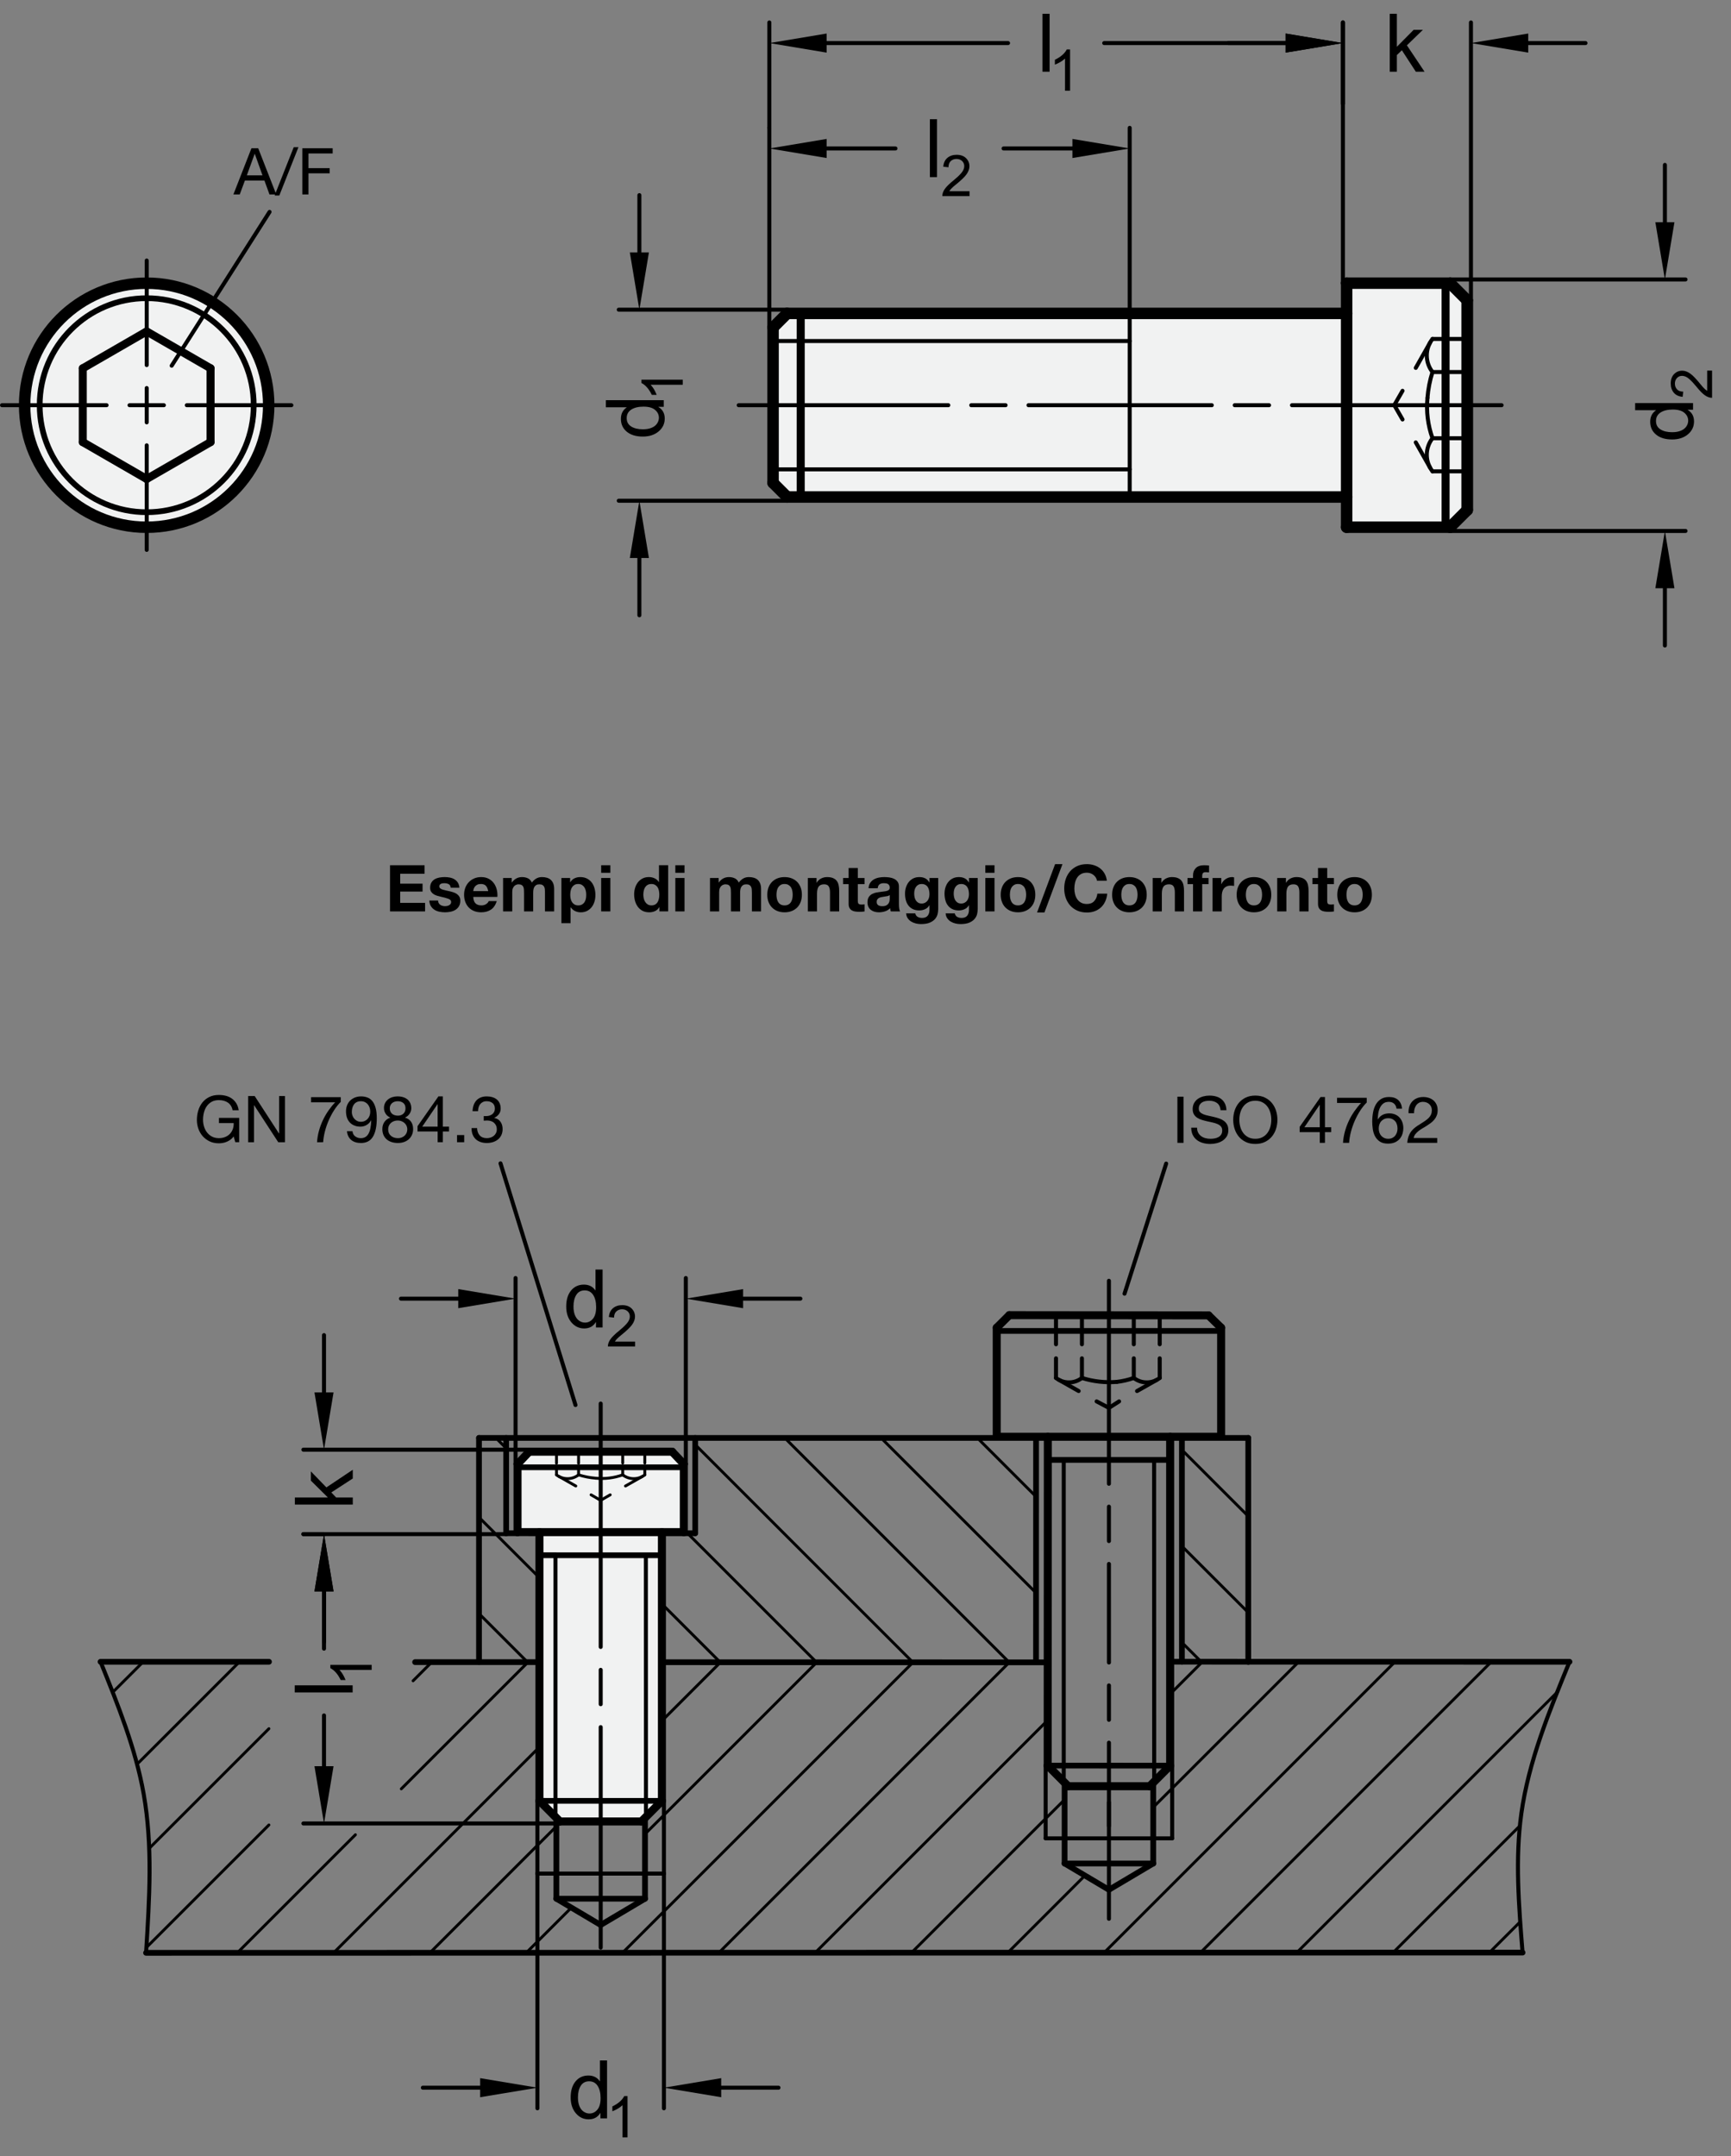 <?xml version="1.0" encoding="utf-8"?>
<!-- Generator: Adobe Illustrator 19.1.0, SVG Export Plug-In . SVG Version: 6.00 Build 0)  -->
<svg version="1.1" xmlns="http://www.w3.org/2000/svg" xmlns:xlink="http://www.w3.org/1999/xlink" x="0px" y="0px"
	 viewBox="0 0 214.157 266.792" enable-background="new 0 0 214.157 266.792" xml:space="preserve">
<rect x="0" y="0" width="214.157" height="266.792" fill="#808080" stroke="none"/>
<g id="MD_x5F_3_x5F_FUELLUNG_x5F_WS">
	<g id="CIRCLE_93_">
		<path fill="#FFFFFF" d="M3.048,50.135c0-8.338,6.759-15.097,15.097-15.097s15.097,6.759,15.097,15.097
			s-6.759,15.097-15.097,15.097S3.048,58.473,3.048,50.135L3.048,50.135z"/>
	</g>
	<g id="LWPOLYLINE_4_">
		<polygon fill="#FFFFFF" points="95.644,40.519 97.386,38.778 166.603,38.778 166.603,35.037 179.397,35.037 181.523,37.163 
			181.523,63.106 179.397,65.232 166.603,65.232 166.603,61.492 97.386,61.492 95.644,59.75 		"/>
	</g>
	<g id="LWPOLYLINE_5_">
		<polygon fill="#FFFFFF" points="66.739,189.564 64.032,189.564 64.03,181.143 65.474,179.612 83.152,179.612 84.602,181.143 
			84.601,189.564 81.891,189.564 81.891,222.812 79.351,225.362 69.277,225.362 66.737,222.812 		"/>
	</g>
</g>
<g id="MD_x5F_3_x5F_FUELLUNG_x5F_GR">
	<g id="LWPOLYLINE">
		<polygon fill="#F1F2F2" points="66.739,189.564 64.032,189.564 64.03,181.143 65.474,179.612 83.152,179.612 84.602,181.143 
			84.601,189.564 81.891,189.564 81.891,222.812 79.351,225.362 69.277,225.362 66.737,222.812 		"/>
	</g>
	<g id="LWPOLYLINE_2_">
		<polygon fill="#F1F2F2" points="95.644,40.519 97.386,38.778 166.603,38.778 166.603,35.037 179.397,35.037 181.523,37.163 
			181.523,63.106 179.397,65.232 166.603,65.232 166.603,61.492 97.386,61.492 95.644,59.75 		"/>
	</g>
	<g id="CIRCLE_91_">
		<path fill="#F1F2F2" d="M3.048,50.135c0-8.338,6.759-15.097,15.097-15.097s15.097,6.759,15.097,15.097
			s-6.759,15.097-15.097,15.097S3.048,58.473,3.048,50.135L3.048,50.135z"/>
	</g>
</g>
<g id="MD_x5F_1_x5F_050">
	<g id="LINE">
		
			<line fill="none" stroke="#000000" stroke-width="0.709" stroke-linecap="round" stroke-linejoin="round" stroke-miterlimit="10" x1="66.74" y1="222.812" x2="81.891" y2="222.815"/>
	</g>
	<g id="LINE_6_">
		
			<line fill="none" stroke="#000000" stroke-width="0.709" stroke-linecap="round" stroke-linejoin="round" stroke-miterlimit="10" x1="64.03" y1="181.541" x2="84.602" y2="181.542"/>
	</g>
	<g id="LINE_7_">
		
			<line fill="none" stroke="#000000" stroke-width="0.709" stroke-linecap="round" stroke-linejoin="round" stroke-miterlimit="10" x1="66.749" y1="192.424" x2="81.882" y2="192.428"/>
	</g>
	<g id="LINE_24_">
		
			<line fill="none" stroke="#000000" stroke-width="0.709" stroke-linecap="round" stroke-linejoin="round" stroke-miterlimit="10" x1="62.62" y1="177.909" x2="62.62" y2="189.705"/>
	</g>
	<g id="LINE_25_">
		
			<line fill="none" stroke="#000000" stroke-width="0.709" stroke-linecap="round" stroke-linejoin="round" stroke-miterlimit="10" x1="62.622" y1="189.705" x2="64.031" y2="189.703"/>
	</g>
	<g id="LINE_31_">
		
			<line fill="none" stroke="#000000" stroke-width="0.709" stroke-linecap="round" stroke-linejoin="round" stroke-miterlimit="10" x1="123.314" y1="164.672" x2="151.074" y2="164.673"/>
	</g>
	<g id="LINE_32_">
		
			<line fill="none" stroke="#000000" stroke-width="0.709" stroke-linecap="round" stroke-linejoin="round" stroke-miterlimit="10" x1="128.181" y1="178.052" x2="128.177" y2="205.607"/>
	</g>
	<g id="LINE_33_">
		
			<line fill="none" stroke="#000000" stroke-width="0.709" stroke-linecap="round" stroke-linejoin="round" stroke-miterlimit="10" x1="146.225" y1="177.909" x2="146.225" y2="205.603"/>
	</g>
	<g id="LINE_34_">
		
			<line fill="none" stroke="#000000" stroke-width="0.709" stroke-linecap="round" stroke-linejoin="round" stroke-miterlimit="10" x1="66.75" y1="205.648" x2="51.356" y2="205.648"/>
	</g>
	<g id="LINE_35_">
		
			<line fill="none" stroke="#000000" stroke-width="0.709" stroke-linecap="round" stroke-linejoin="round" stroke-miterlimit="10" x1="33.278" y1="205.607" x2="12.439" y2="205.607"/>
	</g>
	<g id="LINE_36_">
		
			<line fill="none" stroke="#000000" stroke-width="0.709" stroke-linecap="round" stroke-linejoin="round" stroke-miterlimit="10" x1="194.177" y1="205.607" x2="144.933" y2="205.598"/>
	</g>
	<g id="LINE_37_">
		
			<line fill="none" stroke="#000000" stroke-width="0.709" stroke-linecap="round" stroke-linejoin="round" stroke-miterlimit="10" x1="188.37" y1="241.585" x2="18.07" y2="241.618"/>
	</g>
	<g id="LINE_40_">
		
			<line fill="none" stroke="#000000" stroke-width="0.709" stroke-linecap="round" stroke-linejoin="round" stroke-miterlimit="10" x1="59.261" y1="177.909" x2="154.434" y2="177.909"/>
	</g>
	<g id="LINE_41_">
		
			<line fill="none" stroke="#000000" stroke-width="0.709" stroke-linecap="round" stroke-linejoin="round" stroke-miterlimit="10" x1="129.587" y1="205.679" x2="82.057" y2="205.66"/>
	</g>
	<g id="LINE_55_">
		
			<line fill="none" stroke="#000000" stroke-width="0.709" stroke-linecap="round" stroke-linejoin="round" stroke-miterlimit="10" x1="68.833" y1="234.921" x2="79.799" y2="234.921"/>
	</g>
	<g id="LINE_56_">
		
			<line fill="none" stroke="#000000" stroke-width="0.709" stroke-linecap="round" stroke-linejoin="round" stroke-miterlimit="10" x1="79.799" y1="234.921" x2="74.316" y2="238.174"/>
	</g>
	<g id="LINE_57_">
		
			<line fill="none" stroke="#000000" stroke-width="0.709" stroke-linecap="round" stroke-linejoin="round" stroke-miterlimit="10" x1="74.316" y1="238.174" x2="68.833" y2="234.921"/>
	</g>
	<g id="LINE_60_">
		
			<line fill="none" stroke="#000000" stroke-width="0.709" stroke-linecap="round" stroke-linejoin="round" stroke-miterlimit="10" x1="68.833" y1="234.921" x2="68.833" y2="224.916"/>
	</g>
	<g id="LINE_94_">
		
			<line fill="none" stroke="#000000" stroke-width="0.709" stroke-linecap="round" stroke-linejoin="round" stroke-miterlimit="10" x1="79.799" y1="234.921" x2="79.799" y2="224.914"/>
	</g>
	<g id="LINE_100_">
		
			<line fill="none" stroke="#000000" stroke-width="0.709" stroke-linecap="round" stroke-linejoin="round" stroke-miterlimit="10" x1="86.01" y1="177.909" x2="86.01" y2="189.706"/>
	</g>
	<g id="LINE_101_">
		
			<line fill="none" stroke="#000000" stroke-width="0.709" stroke-linecap="round" stroke-linejoin="round" stroke-miterlimit="10" x1="86.007" y1="189.706" x2="84.598" y2="189.704"/>
	</g>
	<g id="LINE_102_">
		
			<line fill="none" stroke="#000000" stroke-width="0.709" stroke-linecap="round" stroke-linejoin="round" stroke-miterlimit="10" x1="129.618" y1="218.453" x2="144.769" y2="218.456"/>
	</g>
	<g id="LINE_105_">
		
			<line fill="none" stroke="#000000" stroke-width="0.709" stroke-linecap="round" stroke-linejoin="round" stroke-miterlimit="10" x1="131.711" y1="230.562" x2="142.676" y2="230.562"/>
	</g>
	<g id="LINE_106_">
		
			<line fill="none" stroke="#000000" stroke-width="0.709" stroke-linecap="round" stroke-linejoin="round" stroke-miterlimit="10" x1="142.676" y1="230.562" x2="137.194" y2="233.815"/>
	</g>
	<g id="LINE_107_">
		
			<line fill="none" stroke="#000000" stroke-width="0.709" stroke-linecap="round" stroke-linejoin="round" stroke-miterlimit="10" x1="137.194" y1="233.815" x2="131.711" y2="230.562"/>
	</g>
	<g id="LINE_110_">
		
			<line fill="none" stroke="#000000" stroke-width="0.709" stroke-linecap="round" stroke-linejoin="round" stroke-miterlimit="10" x1="131.711" y1="230.562" x2="131.711" y2="220.557"/>
	</g>
	<g id="LINE_114_">
		
			<line fill="none" stroke="#000000" stroke-width="0.709" stroke-linecap="round" stroke-linejoin="round" stroke-miterlimit="10" x1="142.676" y1="230.562" x2="142.676" y2="220.555"/>
	</g>
	<g id="LINE_118_">
		
			<line fill="none" stroke="#000000" stroke-width="0.709" stroke-linecap="round" stroke-linejoin="round" stroke-miterlimit="10" x1="129.628" y1="180.628" x2="144.76" y2="180.631"/>
	</g>
	<g id="LINE_152_">
		
			<line fill="none" stroke="#000000" stroke-width="0.709" stroke-linecap="round" stroke-linejoin="round" stroke-miterlimit="10" x1="59.262" y1="205.624" x2="59.261" y2="177.909"/>
	</g>
	<g id="LINE_153_">
		
			<line fill="none" stroke="#000000" stroke-width="0.709" stroke-linecap="round" stroke-linejoin="round" stroke-miterlimit="10" x1="154.434" y1="205.624" x2="154.434" y2="177.909"/>
	</g>
	<g id="CIRCLE_92_">
		
			<path fill="none" stroke="#000000" stroke-width="0.709" stroke-linecap="round" stroke-linejoin="round" stroke-miterlimit="10" d="
			M4.91,50.135c0-7.312,5.927-13.239,13.239-13.239s13.239,5.927,13.239,13.239S25.461,63.374,18.15,63.374S4.91,57.447,4.91,50.135
			L4.91,50.135z"/>
	</g>
</g>
<g id="MD_x5F_1_x5F_070">
	<g id="LINE_1_">
		
			<line fill="none" stroke="#000000" stroke-width="0.992" stroke-linecap="round" stroke-linejoin="round" stroke-miterlimit="10" x1="66.74" y1="222.812" x2="69.277" y2="225.362"/>
	</g>
	<g id="LINE_2_">
		
			<line fill="none" stroke="#000000" stroke-width="0.992" stroke-linecap="round" stroke-linejoin="round" stroke-miterlimit="10" x1="64.029" y1="189.564" x2="64.03" y2="181.143"/>
	</g>
	<g id="LINE_3_">
		
			<line fill="none" stroke="#000000" stroke-width="0.992" stroke-linecap="round" stroke-linejoin="round" stroke-miterlimit="10" x1="64.029" y1="189.564" x2="84.601" y2="189.565"/>
	</g>
	<g id="LINE_4_">
		
			<line fill="none" stroke="#000000" stroke-width="0.992" stroke-linecap="round" stroke-linejoin="round" stroke-miterlimit="10" x1="64.03" y1="181.143" x2="65.474" y2="179.612"/>
	</g>
	<g id="LINE_5_">
		
			<line fill="none" stroke="#000000" stroke-width="0.992" stroke-linecap="round" stroke-linejoin="round" stroke-miterlimit="10" x1="65.477" y1="179.612" x2="83.155" y2="179.612"/>
	</g>
	<g id="LINE_26_">
		
			<line fill="none" stroke="#000000" stroke-width="0.992" stroke-linecap="round" stroke-linejoin="round" stroke-miterlimit="10" x1="151.076" y1="164.275" x2="151.076" y2="177.768"/>
	</g>
	<g id="LINE_27_">
		
			<line fill="none" stroke="#000000" stroke-width="0.992" stroke-linecap="round" stroke-linejoin="round" stroke-miterlimit="10" x1="123.314" y1="177.767" x2="123.314" y2="164.274"/>
	</g>
	<g id="LINE_28_">
		
			<line fill="none" stroke="#000000" stroke-width="0.992" stroke-linecap="round" stroke-linejoin="round" stroke-miterlimit="10" x1="123.314" y1="177.767" x2="151.073" y2="177.768"/>
	</g>
	<g id="LINE_29_">
		
			<line fill="none" stroke="#000000" stroke-width="0.992" stroke-linecap="round" stroke-linejoin="round" stroke-miterlimit="10" x1="149.513" y1="162.745" x2="151.076" y2="164.275"/>
	</g>
	<g id="LINE_30_">
		
			<line fill="none" stroke="#000000" stroke-width="0.992" stroke-linecap="round" stroke-linejoin="round" stroke-miterlimit="10" x1="124.875" y1="162.719" x2="149.513" y2="162.745"/>
	</g>
	<g id="LINE_54_">
		
			<line fill="none" stroke="#000000" stroke-width="0.992" stroke-linecap="round" stroke-linejoin="round" stroke-miterlimit="10" x1="69.278" y1="225.362" x2="79.353" y2="225.362"/>
	</g>
	<g id="LINE_61_">
		
			<line fill="none" stroke="#000000" stroke-width="0.992" stroke-linecap="round" stroke-linejoin="round" stroke-miterlimit="10" x1="124.875" y1="162.719" x2="123.314" y2="164.274"/>
	</g>
	<g id="LINE_67_">
		
			<line fill="none" stroke="#000000" stroke-width="0.992" stroke-linecap="round" stroke-linejoin="round" stroke-miterlimit="10" x1="99.064" y1="61.502" x2="99.064" y2="38.772"/>
	</g>
	<g id="LINE_91_">
		
			<line fill="none" stroke="#000000" stroke-width="0.992" stroke-linecap="round" stroke-linejoin="round" stroke-miterlimit="10" x1="81.891" y1="189.564" x2="81.891" y2="222.815"/>
	</g>
	<g id="LINE_92_">
		
			<line fill="none" stroke="#000000" stroke-width="0.992" stroke-linecap="round" stroke-linejoin="round" stroke-miterlimit="10" x1="81.891" y1="222.815" x2="79.351" y2="225.362"/>
	</g>
	<g id="LINE_96_">
		
			<line fill="none" stroke="#000000" stroke-width="0.992" stroke-linecap="round" stroke-linejoin="round" stroke-miterlimit="10" x1="66.74" y1="189.564" x2="66.74" y2="222.815"/>
	</g>
	<g id="LINE_97_">
		
			<line fill="none" stroke="#000000" stroke-width="0.992" stroke-linecap="round" stroke-linejoin="round" stroke-miterlimit="10" x1="84.601" y1="189.565" x2="84.602" y2="181.144"/>
	</g>
	<g id="LINE_98_">
		
			<line fill="none" stroke="#000000" stroke-width="0.992" stroke-linecap="round" stroke-linejoin="round" stroke-miterlimit="10" x1="84.602" y1="181.144" x2="83.157" y2="179.613"/>
	</g>
	<g id="LINE_103_">
		
			<line fill="none" stroke="#000000" stroke-width="0.992" stroke-linecap="round" stroke-linejoin="round" stroke-miterlimit="10" x1="129.618" y1="218.453" x2="132.155" y2="221.003"/>
	</g>
	<g id="LINE_104_">
		
			<line fill="none" stroke="#000000" stroke-width="0.992" stroke-linecap="round" stroke-linejoin="round" stroke-miterlimit="10" x1="132.156" y1="221.003" x2="142.231" y2="221.003"/>
	</g>
	<g id="LINE_111_">
		
			<line fill="none" stroke="#000000" stroke-width="0.992" stroke-linecap="round" stroke-linejoin="round" stroke-miterlimit="10" x1="144.769" y1="177.768" x2="144.769" y2="218.456"/>
	</g>
	<g id="LINE_112_">
		
			<line fill="none" stroke="#000000" stroke-width="0.992" stroke-linecap="round" stroke-linejoin="round" stroke-miterlimit="10" x1="144.769" y1="218.456" x2="142.229" y2="221.003"/>
	</g>
	<g id="LINE_116_">
		
			<line fill="none" stroke="#000000" stroke-width="0.992" stroke-linecap="round" stroke-linejoin="round" stroke-miterlimit="10" x1="129.638" y1="177.768" x2="129.618" y2="218.453"/>
	</g>
	<g id="LINE_120_">
		
			<line fill="none" stroke="#000000" stroke-width="0.992" stroke-linecap="round" stroke-linejoin="round" stroke-miterlimit="10" x1="178.845" y1="35.037" x2="178.845" y2="65.232"/>
	</g>
	<g id="LINE_162_">
		
			<line fill="none" stroke="#000000" stroke-width="0.992" stroke-linecap="round" stroke-linejoin="round" stroke-miterlimit="10" x1="18.145" y1="59.263" x2="26.051" y2="54.699"/>
	</g>
	<g id="LINE_163_">
		
			<line fill="none" stroke="#000000" stroke-width="0.992" stroke-linecap="round" stroke-linejoin="round" stroke-miterlimit="10" x1="26.051" y1="45.57" x2="18.145" y2="41.006"/>
	</g>
	<g id="LINE_164_">
		
			<line fill="none" stroke="#000000" stroke-width="0.992" stroke-linecap="round" stroke-linejoin="round" stroke-miterlimit="10" x1="10.24" y1="45.57" x2="10.24" y2="54.699"/>
	</g>
	<g id="LINE_165_">
		
			<line fill="none" stroke="#000000" stroke-width="0.992" stroke-linecap="round" stroke-linejoin="round" stroke-miterlimit="10" x1="18.145" y1="41.006" x2="10.24" y2="45.57"/>
	</g>
	<g id="LINE_166_">
		
			<line fill="none" stroke="#000000" stroke-width="0.992" stroke-linecap="round" stroke-linejoin="round" stroke-miterlimit="10" x1="10.24" y1="54.699" x2="18.145" y2="59.263"/>
	</g>
	<g id="LINE_167_">
		
			<line fill="none" stroke="#000000" stroke-width="0.992" stroke-linecap="round" stroke-linejoin="round" stroke-miterlimit="10" x1="26.051" y1="54.699" x2="26.051" y2="45.57"/>
	</g>
</g>
<g id="MD_x5F_2_x5F_BEMASSUNG">
	<g id="LINE_8_">
		
			<line stroke="#000000" stroke-width="0.496" stroke-linecap="round" stroke-linejoin="round" stroke-miterlimit="10" x1="63.782" y1="181.143" x2="63.782" y2="158.126"/>
	</g>
	<g id="LINE_9_">
		
			<line stroke="#000000" stroke-width="0.496" stroke-linecap="round" stroke-linejoin="round" stroke-miterlimit="10" x1="84.85" y1="181.143" x2="84.85" y2="158.126"/>
	</g>
	<g id="LINE_10_">
		
			<line stroke="#000000" stroke-width="0.496" stroke-linecap="round" stroke-linejoin="round" stroke-miterlimit="10" x1="56.695" y1="160.677" x2="49.608" y2="160.677"/>
	</g>
	<g id="LINE_11_">
		
			<line stroke="#000000" stroke-width="0.496" stroke-linecap="round" stroke-linejoin="round" stroke-miterlimit="10" x1="91.936" y1="160.677" x2="99.023" y2="160.677"/>
	</g>
	<g id="MTEXT">
		<g>
			<path d="M74.554,164.243h-0.821v-0.66h-0.02c-0.316,0.521-0.793,0.782-1.432,0.782c-0.635,0-1.166-0.252-1.591-0.755
				c-0.425-0.504-0.638-1.156-0.638-1.957c0-0.838,0.2-1.499,0.601-1.984s0.93-0.729,1.588-0.729c0.619,0,1.09,0.236,1.413,0.709
				h0.02v-2.571h0.879V164.243z M72.374,163.641c0.384,0,0.71-0.157,0.978-0.474s0.401-0.795,0.401-1.437
				c0-0.633-0.122-1.136-0.367-1.511c-0.244-0.374-0.595-0.562-1.051-0.562s-0.801,0.183-1.034,0.55
				c-0.233,0.366-0.35,0.848-0.35,1.444c0,0.43,0.063,0.794,0.188,1.092s0.3,0.522,0.525,0.672
				C71.89,163.567,72.126,163.641,72.374,163.641z"/>
		</g>
		<g>
			<path d="M78.574,166.594h-3.369c0-0.287,0.1-0.577,0.3-0.871c0.2-0.294,0.575-0.661,1.123-1.104
				c0.335-0.269,0.635-0.55,0.899-0.845s0.396-0.592,0.396-0.89c0-0.257-0.091-0.47-0.272-0.638
				c-0.182-0.167-0.411-0.251-0.688-0.251c-0.28,0-0.515,0.086-0.705,0.259c-0.19,0.172-0.286,0.43-0.288,0.771l-0.642-0.072
				c0.04-0.477,0.209-0.841,0.509-1.094c0.299-0.252,0.679-0.378,1.14-0.378c0.5,0,0.889,0.139,1.167,0.415
				c0.279,0.276,0.418,0.609,0.418,1.001c0,0.326-0.118,0.656-0.352,0.99c-0.235,0.335-0.703,0.781-1.404,1.342
				c-0.368,0.293-0.612,0.547-0.732,0.76h2.502V166.594z"/>
		</g>
	</g>
	<g id="SOLID">
		<polygon points="56.695,159.496 63.782,160.677 56.695,161.859 		"/>
	</g>
	<g id="SOLID_1_">
		<polygon points="91.936,159.496 84.85,160.677 91.936,161.859 		"/>
	</g>
	<g id="LINE_12_">
		
			<line stroke="#000000" stroke-width="0.496" stroke-linecap="round" stroke-linejoin="round" stroke-miterlimit="10" x1="69.277" y1="225.61" x2="37.535" y2="225.61"/>
	</g>
	<g id="LINE_13_">
		
			<line stroke="#000000" stroke-width="0.496" stroke-linecap="round" stroke-linejoin="round" stroke-miterlimit="10" x1="40.086" y1="189.812" x2="37.535" y2="189.812"/>
	</g>
	<g id="LINE_14_">
		
			<line stroke="#000000" stroke-width="0.496" stroke-linecap="round" stroke-linejoin="round" stroke-miterlimit="10" x1="40.086" y1="218.524" x2="40.086" y2="212.243"/>
	</g>
	<g id="LINE_15_">
		
			<line stroke="#000000" stroke-width="0.496" stroke-linecap="round" stroke-linejoin="round" stroke-miterlimit="10" x1="40.086" y1="196.898" x2="40.086" y2="203.179"/>
	</g>
	<g id="SOLID_2_">
		<polygon points="38.905,218.524 40.086,225.61 41.267,218.524 		"/>
	</g>
	<g id="SOLID_3_">
		<polygon points="38.905,196.898 40.086,189.812 41.267,196.898 		"/>
	</g>
	<g id="MTEXT_1_">
		<g>
			<path d="M43.629,208.521v0.879h-7.165v-0.879H43.629z"/>
		</g>
		<g>
			<path d="M45.981,205.986v0.625H42c0.297,0.313,0.548,0.729,0.753,1.252H42.15c-0.345-0.719-0.771-1.209-1.28-1.471v-0.406H45.981
				z"/>
		</g>
	</g>
	<g id="LINE_16_">
		
			<line stroke="#000000" stroke-width="0.496" stroke-linecap="round" stroke-linejoin="round" stroke-miterlimit="10" x1="65.474" y1="179.364" x2="37.535" y2="179.364"/>
	</g>
	<g id="LINE_17_">
		
			<line stroke="#000000" stroke-width="0.496" stroke-linecap="round" stroke-linejoin="round" stroke-miterlimit="10" x1="62.62" y1="189.812" x2="37.535" y2="189.812"/>
	</g>
	<g id="LINE_18_">
		
			<line stroke="#000000" stroke-width="0.496" stroke-linecap="round" stroke-linejoin="round" stroke-miterlimit="10" x1="40.086" y1="172.278" x2="40.086" y2="165.191"/>
	</g>
	<g id="LINE_19_">
		
			<line stroke="#000000" stroke-width="0.496" stroke-linecap="round" stroke-linejoin="round" stroke-miterlimit="10" x1="40.086" y1="196.898" x2="40.086" y2="203.985"/>
	</g>
	<g id="MTEXT_2_">
		<g>
			<path d="M43.645,181.849v1.08l-2.654,1.725l0.592,0.621h2.063v0.879H36.48v-0.879h4.081l-2.102-2.082v-1.145l1.921,1.984
				L43.645,181.849z"/>
		</g>
	</g>
	<g id="SOLID_4_">
		<polygon points="38.905,172.278 40.086,179.364 41.267,172.278 		"/>
	</g>
	<g id="SOLID_5_">
		<polygon points="38.905,196.898 40.086,189.812 41.267,196.898 		"/>
	</g>
	<g id="LINE_20_">
		
			<line stroke="#000000" stroke-width="0.496" stroke-linecap="round" stroke-linejoin="round" stroke-miterlimit="10" x1="66.491" y1="231.811" x2="66.491" y2="260.853"/>
	</g>
	<g id="LINE_21_">
		
			<line stroke="#000000" stroke-width="0.496" stroke-linecap="round" stroke-linejoin="round" stroke-miterlimit="10" x1="82.139" y1="231.811" x2="82.139" y2="260.853"/>
	</g>
	<g id="LINE_22_">
		
			<line stroke="#000000" stroke-width="0.496" stroke-linecap="round" stroke-linejoin="round" stroke-miterlimit="10" x1="59.404" y1="258.302" x2="52.317" y2="258.302"/>
	</g>
	<g id="LINE_23_">
		
			<line stroke="#000000" stroke-width="0.496" stroke-linecap="round" stroke-linejoin="round" stroke-miterlimit="10" x1="89.226" y1="258.302" x2="96.313" y2="258.302"/>
	</g>
	<g id="MTEXT_3_">
		<g>
			<path d="M75.105,262.098h-0.821v-0.66h-0.02c-0.316,0.521-0.793,0.782-1.432,0.782c-0.636,0-1.166-0.252-1.591-0.755
				c-0.426-0.504-0.638-1.156-0.638-1.957c0-0.838,0.2-1.499,0.601-1.984c0.401-0.485,0.931-0.729,1.589-0.729
				c0.619,0,1.09,0.236,1.412,0.709h0.02v-2.571h0.88V262.098z M72.925,261.497c0.384,0,0.71-0.157,0.978-0.474
				c0.267-0.316,0.4-0.795,0.4-1.437c0-0.633-0.122-1.136-0.366-1.511c-0.244-0.374-0.595-0.562-1.051-0.562
				s-0.801,0.183-1.034,0.55c-0.232,0.366-0.35,0.848-0.35,1.444c0,0.43,0.063,0.794,0.188,1.092
				c0.126,0.298,0.301,0.522,0.525,0.672C72.441,261.422,72.677,261.497,72.925,261.497z"/>
		</g>
		<g>
			<path d="M77.638,264.45h-0.625v-3.98c-0.313,0.297-0.73,0.548-1.253,0.753v-0.604c0.72-0.345,1.21-0.771,1.471-1.28h0.406V264.45
				z"/>
		</g>
	</g>
	<g id="SOLID_6_">
		<polygon points="59.404,257.121 66.491,258.302 59.404,259.483 		"/>
	</g>
	<g id="SOLID_7_">
		<polygon points="89.226,257.121 82.139,258.302 89.226,259.483 		"/>
	</g>
	<g id="LINE_38_">
		
			<line stroke="#000000" stroke-width="0.496" stroke-linecap="round" stroke-linejoin="round" stroke-miterlimit="10" x1="71.197" y1="173.84" x2="61.921" y2="143.938"/>
	</g>
	<g id="LINE_39_">
		
			<line stroke="#000000" stroke-width="0.496" stroke-linecap="round" stroke-linejoin="round" stroke-miterlimit="10" x1="139.126" y1="160.064" x2="144.277" y2="143.968"/>
	</g>
	<g id="LINE_72_">
		
			<line stroke="#000000" stroke-width="0.496" stroke-linecap="round" stroke-linejoin="round" stroke-miterlimit="10" x1="181.984" y1="37.163" x2="181.984" y2="2.778"/>
	</g>
	<g id="LINE_73_">
		
			<line stroke="#000000" stroke-width="0.496" stroke-linecap="round" stroke-linejoin="round" stroke-miterlimit="10" x1="166.143" y1="35.037" x2="166.143" y2="2.778"/>
	</g>
	<g id="LINE_74_">
		
			<line stroke="#000000" stroke-width="0.496" stroke-linecap="round" stroke-linejoin="round" stroke-miterlimit="10" x1="189.071" y1="5.33" x2="196.157" y2="5.33"/>
	</g>
	<g id="LINE_75_">
		
			<line stroke="#000000" stroke-width="0.496" stroke-linecap="round" stroke-linejoin="round" stroke-miterlimit="10" x1="159.056" y1="5.33" x2="151.969" y2="5.33"/>
	</g>
	<g id="SOLID_8_">
		<polygon points="189.071,4.149 181.984,5.33 189.071,6.511 		"/>
	</g>
	<g id="SOLID_9_">
		<polygon points="159.056,4.149 166.143,5.33 159.056,6.511 		"/>
	</g>
	<g id="MTEXT_6_">
		<g>
			<path d="M176.244,8.873h-1.08l-1.726-2.654l-0.62,0.592v2.063h-0.88V1.708h0.88v4.081l2.082-2.102h1.144l-1.984,1.921
				L176.244,8.873z"/>
		</g>
	</g>
	<g id="LINE_76_">
		
			<line stroke="#000000" stroke-width="0.496" stroke-linecap="round" stroke-linejoin="round" stroke-miterlimit="10" x1="166.143" y1="12.842" x2="166.143" y2="2.778"/>
	</g>
	<g id="LINE_77_">
		
			<line stroke="#000000" stroke-width="0.496" stroke-linecap="round" stroke-linejoin="round" stroke-miterlimit="10" x1="95.184" y1="15.819" x2="95.184" y2="2.778"/>
	</g>
	<g id="LINE_78_">
		
			<line stroke="#000000" stroke-width="0.496" stroke-linecap="round" stroke-linejoin="round" stroke-miterlimit="10" x1="159.056" y1="5.33" x2="136.612" y2="5.33"/>
	</g>
	<g id="LINE_79_">
		
			<line stroke="#000000" stroke-width="0.496" stroke-linecap="round" stroke-linejoin="round" stroke-miterlimit="10" x1="102.27" y1="5.33" x2="124.714" y2="5.33"/>
	</g>
	<g id="SOLID_10_">
		<polygon points="159.056,4.149 166.143,5.33 159.056,6.511 		"/>
	</g>
	<g id="SOLID_11_">
		<polygon points="102.27,4.149 95.184,5.33 102.27,6.511 		"/>
	</g>
	<g id="MTEXT_7_">
		<g>
			<path d="M129.854,8.873h-0.88V1.708h0.88V8.873z"/>
		</g>
		<g>
			<path d="M132.388,11.225h-0.625v-3.98c-0.313,0.297-0.729,0.548-1.253,0.753V7.394c0.72-0.345,1.21-0.771,1.472-1.28h0.406
				V11.225z"/>
		</g>
	</g>
	<g id="LINE_80_">
		
			<line stroke="#000000" stroke-width="0.496" stroke-linecap="round" stroke-linejoin="round" stroke-miterlimit="10" x1="97.386" y1="38.317" x2="76.551" y2="38.317"/>
	</g>
	<g id="LINE_81_">
		
			<line stroke="#000000" stroke-width="0.496" stroke-linecap="round" stroke-linejoin="round" stroke-miterlimit="10" x1="97.386" y1="61.952" x2="76.551" y2="61.952"/>
	</g>
	<g id="LINE_82_">
		
			<line stroke="#000000" stroke-width="0.496" stroke-linecap="round" stroke-linejoin="round" stroke-miterlimit="10" x1="79.103" y1="31.23" x2="79.103" y2="24.144"/>
	</g>
	<g id="LINE_83_">
		
			<line stroke="#000000" stroke-width="0.496" stroke-linecap="round" stroke-linejoin="round" stroke-miterlimit="10" x1="79.103" y1="69.039" x2="79.103" y2="76.126"/>
	</g>
	<g id="MTEXT_8_">
		<g>
			<path d="M82.119,49.513v0.821h-0.66v0.02c0.521,0.316,0.782,0.793,0.782,1.432c0,0.635-0.252,1.166-0.755,1.591
				c-0.504,0.425-1.156,0.638-1.957,0.638c-0.838,0-1.499-0.2-1.984-0.601s-0.729-0.93-0.729-1.588c0-0.619,0.236-1.09,0.709-1.413
				v-0.02h-2.571v-0.879H82.119z M81.518,51.692c0-0.384-0.157-0.71-0.474-0.978s-0.795-0.401-1.437-0.401
				c-0.633,0-1.136,0.122-1.511,0.367c-0.374,0.244-0.562,0.595-0.562,1.051s0.183,0.801,0.55,1.034
				c0.366,0.233,0.848,0.35,1.444,0.35c0.43,0,0.794-0.063,1.092-0.188s0.522-0.3,0.672-0.525
				C81.444,52.176,81.518,51.94,81.518,51.692z"/>
		</g>
		<g>
			<path d="M84.472,46.979v0.625h-3.98c0.297,0.313,0.548,0.73,0.753,1.253H80.64c-0.345-0.72-0.771-1.21-1.28-1.471v-0.406H84.472z
				"/>
		</g>
	</g>
	<g id="SOLID_12_">
		<polygon points="77.921,31.23 79.103,38.317 80.284,31.23 		"/>
	</g>
	<g id="SOLID_13_">
		<polygon points="77.921,69.039 79.103,61.952 80.284,69.039 		"/>
	</g>
	<g id="LINE_86_">
		
			<line stroke="#000000" stroke-width="0.496" stroke-linecap="round" stroke-linejoin="round" stroke-miterlimit="10" x1="179.397" y1="34.577" x2="208.531" y2="34.577"/>
	</g>
	<g id="LINE_87_">
		
			<line stroke="#000000" stroke-width="0.496" stroke-linecap="round" stroke-linejoin="round" stroke-miterlimit="10" x1="179.397" y1="65.693" x2="208.531" y2="65.693"/>
	</g>
	<g id="LINE_88_">
		
			<line stroke="#000000" stroke-width="0.496" stroke-linecap="round" stroke-linejoin="round" stroke-miterlimit="10" x1="205.979" y1="27.49" x2="205.979" y2="20.403"/>
	</g>
	<g id="LINE_89_">
		
			<line stroke="#000000" stroke-width="0.496" stroke-linecap="round" stroke-linejoin="round" stroke-miterlimit="10" x1="205.979" y1="72.779" x2="205.979" y2="79.866"/>
	</g>
	<g id="MTEXT_9_">
		<g>
			<path d="M209.462,49.872v0.821h-0.66v0.02c0.521,0.316,0.782,0.793,0.782,1.432c0,0.635-0.252,1.166-0.755,1.591
				c-0.504,0.425-1.156,0.638-1.957,0.638c-0.838,0-1.499-0.2-1.984-0.601s-0.729-0.93-0.729-1.588c0-0.619,0.236-1.09,0.709-1.413
				v-0.02h-2.571v-0.879H209.462z M208.861,52.052c0-0.384-0.157-0.71-0.474-0.978s-0.795-0.401-1.437-0.401
				c-0.633,0-1.136,0.122-1.511,0.367c-0.374,0.244-0.562,0.595-0.562,1.051s0.183,0.801,0.55,1.034
				c0.366,0.233,0.848,0.35,1.444,0.35c0.43,0,0.794-0.063,1.092-0.188s0.522-0.3,0.672-0.525
				C208.786,52.536,208.861,52.299,208.861,52.052z"/>
		</g>
		<g>
			<path d="M211.815,45.852v3.369c-0.287,0-0.577-0.1-0.871-0.3c-0.294-0.2-0.661-0.575-1.104-1.123
				c-0.269-0.335-0.55-0.635-0.845-0.899s-0.592-0.396-0.89-0.396c-0.257,0-0.47,0.091-0.638,0.272
				c-0.167,0.182-0.251,0.411-0.251,0.688c0,0.28,0.086,0.515,0.259,0.705c0.172,0.19,0.43,0.286,0.771,0.288l-0.072,0.642
				c-0.477-0.04-0.841-0.209-1.094-0.509c-0.252-0.299-0.378-0.679-0.378-1.14c0-0.5,0.139-0.889,0.415-1.167
				c0.276-0.279,0.609-0.418,1.001-0.418c0.326,0,0.656,0.118,0.99,0.352c0.335,0.235,0.781,0.703,1.342,1.404
				c0.293,0.368,0.547,0.612,0.76,0.732v-2.502H211.815z"/>
		</g>
	</g>
	<g id="SOLID_14_">
		<polygon points="204.798,27.49 205.979,34.577 207.161,27.49 		"/>
	</g>
	<g id="SOLID_15_">
		<polygon points="204.798,72.779 205.979,65.693 207.161,72.779 		"/>
	</g>
	<g id="LINE_90_">
		
			<line stroke="#000000" stroke-width="0.496" stroke-linecap="round" stroke-linejoin="round" stroke-miterlimit="10" x1="21.239" y1="45.248" x2="33.349" y2="26.221"/>
	</g>
	<g id="LINE_148_">
		
			<line stroke="#000000" stroke-width="0.496" stroke-linecap="round" stroke-linejoin="round" stroke-miterlimit="10" x1="139.763" y1="38.778" x2="139.763" y2="15.819"/>
	</g>
	<g id="LINE_149_">
		
			<line stroke="#000000" stroke-width="0.496" stroke-linecap="round" stroke-linejoin="round" stroke-miterlimit="10" x1="95.184" y1="40.519" x2="95.184" y2="15.819"/>
	</g>
	<g id="LINE_150_">
		
			<line stroke="#000000" stroke-width="0.496" stroke-linecap="round" stroke-linejoin="round" stroke-miterlimit="10" x1="132.677" y1="18.37" x2="124.16" y2="18.37"/>
	</g>
	<g id="LINE_151_">
		
			<line stroke="#000000" stroke-width="0.496" stroke-linecap="round" stroke-linejoin="round" stroke-miterlimit="10" x1="102.27" y1="18.37" x2="110.787" y2="18.37"/>
	</g>
	<g id="SOLID_16_">
		<polygon points="132.677,17.189 139.763,18.37 132.677,19.551 		"/>
	</g>
	<g id="SOLID_17_">
		<polygon points="102.27,17.189 95.184,18.37 102.27,19.551 		"/>
	</g>
	<g id="MTEXT_12_">
		<g>
			<path d="M115.926,21.914h-0.88v-7.165h0.88V21.914z"/>
		</g>
		<g>
			<path d="M119.948,24.266h-3.369c0-0.287,0.1-0.577,0.3-0.871s0.574-0.661,1.122-1.104c0.336-0.269,0.636-0.55,0.899-0.845
				s0.396-0.592,0.396-0.89c0-0.257-0.091-0.47-0.272-0.638c-0.182-0.167-0.411-0.251-0.688-0.251c-0.28,0-0.516,0.086-0.705,0.259
				c-0.189,0.172-0.285,0.43-0.288,0.771l-0.642-0.072c0.039-0.477,0.209-0.841,0.509-1.094c0.299-0.252,0.679-0.378,1.14-0.378
				c0.499,0,0.889,0.139,1.167,0.415c0.279,0.276,0.419,0.609,0.419,1.001c0,0.326-0.118,0.656-0.353,0.99
				c-0.234,0.335-0.703,0.781-1.403,1.342c-0.368,0.293-0.612,0.547-0.732,0.76h2.502V24.266z"/>
		</g>
	</g>
</g>
<g id="MD_x5F_1_x5F_035">
	<g id="SPLINE">
		
			<path fill="none" stroke="#000000" stroke-width="0.496" stroke-linecap="round" stroke-linejoin="round" stroke-miterlimit="10" d="
			M12.439,205.607c2.171,5.377,4.342,10.754,5.332,16.328c1.134,6.388,0.717,13.035,0.299,19.683"/>
	</g>
	<g id="SPLINE_1_">
		
			<path fill="none" stroke="#000000" stroke-width="0.496" stroke-linecap="round" stroke-linejoin="round" stroke-miterlimit="10" d="
			M194.177,205.607c-2.531,6.172-5.061,12.345-5.957,18.763c-0.783,5.613-0.316,11.413,0.151,17.214"/>
	</g>
	<g id="LINE_42_">
		
			<line fill="none" stroke="#000000" stroke-width="0.496" stroke-linecap="round" stroke-linejoin="round" stroke-miterlimit="10" x1="143.121" y1="170.723" x2="140.674" y2="172.108"/>
	</g>
	<g id="LINE_43_">
		
			<line fill="none" stroke="#000000" stroke-width="0.496" stroke-linecap="round" stroke-linejoin="round" stroke-miterlimit="10" x1="131.004" y1="170.723" x2="133.451" y2="172.108"/>
	</g>
	<g id="LINE_44_">
		
			<line fill="none" stroke="#000000" stroke-width="0.496" stroke-linecap="round" stroke-linejoin="round" stroke-miterlimit="10" x1="138.452" y1="173.391" x2="137.197" y2="174.193"/>
	</g>
	<g id="LINE_45_">
		
			<line fill="none" stroke="#000000" stroke-width="0.496" stroke-linecap="round" stroke-linejoin="round" stroke-miterlimit="10" x1="135.674" y1="173.391" x2="137.197" y2="174.193"/>
	</g>
	<g id="ARC">
		
			<path fill="none" stroke="#000000" stroke-width="0.496" stroke-linecap="round" stroke-linejoin="round" stroke-miterlimit="10" d="
			M133.854,170.489c1.395,0.44,2.862,0.605,4.32,0.486"/>
	</g>
	<g id="LINE_46_">
		
			<line fill="none" stroke="#000000" stroke-width="0.496" stroke-linecap="round" stroke-linejoin="round" stroke-miterlimit="10" x1="133.854" y1="166.322" x2="133.854" y2="162.745"/>
	</g>
	<g id="LINE_47_">
		
			<line fill="none" stroke="#000000" stroke-width="0.496" stroke-linecap="round" stroke-linejoin="round" stroke-miterlimit="10" x1="133.854" y1="170.489" x2="133.854" y2="168.058"/>
	</g>
	<g id="LINE_48_">
		
			<line fill="none" stroke="#000000" stroke-width="0.496" stroke-linecap="round" stroke-linejoin="round" stroke-miterlimit="10" x1="130.646" y1="166.322" x2="130.646" y2="162.745"/>
	</g>
	<g id="LINE_49_">
		
			<line fill="none" stroke="#000000" stroke-width="0.496" stroke-linecap="round" stroke-linejoin="round" stroke-miterlimit="10" x1="130.646" y1="170.489" x2="130.646" y2="168.058"/>
	</g>
	<g id="ARC_1_">
		
			<path fill="none" stroke="#000000" stroke-width="0.496" stroke-linecap="round" stroke-linejoin="round" stroke-miterlimit="10" d="
			M130.646,170.489c0.944,0.734,2.265,0.734,3.208,0"/>
	</g>
	<g id="LINE_50_">
		
			<line fill="none" stroke="#000000" stroke-width="0.496" stroke-linecap="round" stroke-linejoin="round" stroke-miterlimit="10" x1="143.48" y1="166.322" x2="143.48" y2="162.745"/>
	</g>
	<g id="LINE_51_">
		
			<line fill="none" stroke="#000000" stroke-width="0.496" stroke-linecap="round" stroke-linejoin="round" stroke-miterlimit="10" x1="140.271" y1="166.322" x2="140.271" y2="162.745"/>
	</g>
	<g id="ARC_2_">
		
			<path fill="none" stroke="#000000" stroke-width="0.496" stroke-linecap="round" stroke-linejoin="round" stroke-miterlimit="10" d="
			M138.174,170.975c0.715-0.083,1.419-0.246,2.097-0.486"/>
	</g>
	<g id="ARC_3_">
		
			<path fill="none" stroke="#000000" stroke-width="0.496" stroke-linecap="round" stroke-linejoin="round" stroke-miterlimit="10" d="
			M140.271,170.489c0.944,0.734,2.265,0.734,3.208,0"/>
	</g>
	<g id="LINE_52_">
		
			<line fill="none" stroke="#000000" stroke-width="0.496" stroke-linecap="round" stroke-linejoin="round" stroke-miterlimit="10" x1="143.48" y1="170.489" x2="143.48" y2="168.058"/>
	</g>
	<g id="LINE_53_">
		
			<line fill="none" stroke="#000000" stroke-width="0.496" stroke-linecap="round" stroke-linejoin="round" stroke-miterlimit="10" x1="140.271" y1="170.489" x2="140.271" y2="168.058"/>
	</g>
	<g id="LINE_58_">
		
			<line fill="none" stroke="#000000" stroke-width="0.496" stroke-linecap="round" stroke-linejoin="round" stroke-miterlimit="10" x1="66.489" y1="222.812" x2="66.489" y2="231.811"/>
	</g>
	<g id="LINE_59_">
		
			<line fill="none" stroke="#000000" stroke-width="0.496" stroke-linecap="round" stroke-linejoin="round" stroke-miterlimit="10" x1="66.491" y1="231.811" x2="82.141" y2="231.811"/>
	</g>
	<g id="LINE_66_">
		
			<line fill="none" stroke="#000000" stroke-width="0.496" stroke-linecap="round" stroke-linejoin="round" stroke-miterlimit="10" x1="139.763" y1="61.492" x2="139.763" y2="38.778"/>
	</g>
	<g id="LINE_69_">
		
			<line fill="none" stroke="#000000" stroke-width="0.496" stroke-linecap="round" stroke-linejoin="round" stroke-miterlimit="10" x1="139.763" y1="42.197" x2="95.644" y2="42.197"/>
	</g>
	<g id="LINE_70_">
		
			<line fill="none" stroke="#000000" stroke-width="0.496" stroke-linecap="round" stroke-linejoin="round" stroke-miterlimit="10" x1="139.763" y1="58.072" x2="95.644" y2="58.072"/>
	</g>
	<g id="LINE_93_">
		
			<line fill="none" stroke="#000000" stroke-width="0.496" stroke-linecap="round" stroke-linejoin="round" stroke-miterlimit="10" x1="82.139" y1="222.812" x2="82.139" y2="231.811"/>
	</g>
	<g id="LINE_95_">
		
			<line fill="none" stroke="#000000" stroke-width="0.496" stroke-linecap="round" stroke-linejoin="round" stroke-miterlimit="10" x1="68.726" y1="192.544" x2="68.727" y2="224.916"/>
	</g>
	<g id="LINE_99_">
		
			<line fill="none" stroke="#000000" stroke-width="0.496" stroke-linecap="round" stroke-linejoin="round" stroke-miterlimit="10" x1="79.904" y1="192.542" x2="79.915" y2="224.914"/>
	</g>
	<g id="LINE_108_">
		
			<line fill="none" stroke="#000000" stroke-width="0.496" stroke-linecap="round" stroke-linejoin="round" stroke-miterlimit="10" x1="129.367" y1="218.453" x2="129.367" y2="227.452"/>
	</g>
	<g id="LINE_109_">
		
			<line fill="none" stroke="#000000" stroke-width="0.496" stroke-linecap="round" stroke-linejoin="round" stroke-miterlimit="10" x1="129.368" y1="227.452" x2="145.019" y2="227.452"/>
	</g>
	<g id="LINE_113_">
		
			<line fill="none" stroke="#000000" stroke-width="0.496" stroke-linecap="round" stroke-linejoin="round" stroke-miterlimit="10" x1="145.017" y1="218.453" x2="145.017" y2="227.452"/>
	</g>
	<g id="LINE_115_">
		
			<line fill="none" stroke="#000000" stroke-width="0.496" stroke-linecap="round" stroke-linejoin="round" stroke-miterlimit="10" x1="131.605" y1="180.748" x2="131.605" y2="220.557"/>
	</g>
	<g id="LINE_117_">
		
			<line fill="none" stroke="#000000" stroke-width="0.496" stroke-linecap="round" stroke-linejoin="round" stroke-miterlimit="10" x1="142.783" y1="180.746" x2="142.793" y2="220.555"/>
	</g>
	<g id="LINE_121_">
		
			<line fill="none" stroke="#000000" stroke-width="0.496" stroke-linecap="round" stroke-linejoin="round" stroke-miterlimit="10" x1="176.926" y1="57.86" x2="175.158" y2="54.736"/>
	</g>
	<g id="LINE_122_">
		
			<line fill="none" stroke="#000000" stroke-width="0.496" stroke-linecap="round" stroke-linejoin="round" stroke-miterlimit="10" x1="176.926" y1="42.394" x2="175.158" y2="45.517"/>
	</g>
	<g id="LINE_123_">
		
			<line fill="none" stroke="#000000" stroke-width="0.496" stroke-linecap="round" stroke-linejoin="round" stroke-miterlimit="10" x1="173.52" y1="51.9" x2="172.497" y2="50.127"/>
	</g>
	<g id="LINE_124_">
		
			<line fill="none" stroke="#000000" stroke-width="0.496" stroke-linecap="round" stroke-linejoin="round" stroke-miterlimit="10" x1="173.52" y1="48.354" x2="172.497" y2="50.127"/>
	</g>
	<g id="ARC_4_">
		
			<path fill="none" stroke="#000000" stroke-width="0.496" stroke-linecap="round" stroke-linejoin="round" stroke-miterlimit="10" d="
			M177.225,46.031c-0.329,1.038-0.537,2.111-0.621,3.197"/>
	</g>
	<g id="LINE_125_">
		
			<line fill="none" stroke="#000000" stroke-width="0.496" stroke-linecap="round" stroke-linejoin="round" stroke-miterlimit="10" x1="177.225" y1="46.031" x2="178.446" y2="46.031"/>
	</g>
	<g id="LINE_126_">
		
			<line fill="none" stroke="#000000" stroke-width="0.496" stroke-linecap="round" stroke-linejoin="round" stroke-miterlimit="10" x1="179.381" y1="46.031" x2="181.613" y2="46.031"/>
	</g>
	<g id="LINE_127_">
		
			<line fill="none" stroke="#000000" stroke-width="0.496" stroke-linecap="round" stroke-linejoin="round" stroke-miterlimit="10" x1="177.225" y1="41.936" x2="178.345" y2="41.936"/>
	</g>
	<g id="LINE_128_">
		
			<line fill="none" stroke="#000000" stroke-width="0.496" stroke-linecap="round" stroke-linejoin="round" stroke-miterlimit="10" x1="179.381" y1="41.936" x2="181.613" y2="41.936"/>
	</g>
	<g id="ARC_5_">
		
			<path fill="none" stroke="#000000" stroke-width="0.496" stroke-linecap="round" stroke-linejoin="round" stroke-miterlimit="10" d="
			M177.225,41.936c-0.937,1.204-0.937,2.891,0,4.095"/>
	</g>
	<g id="ARC_6_">
		
			<path fill="none" stroke="#000000" stroke-width="0.496" stroke-linecap="round" stroke-linejoin="round" stroke-miterlimit="10" d="
			M176.605,49.228c-0.163,1.69,0.049,3.395,0.621,4.994"/>
	</g>
	<g id="ARC_7_">
		
			<path fill="none" stroke="#000000" stroke-width="0.496" stroke-linecap="round" stroke-linejoin="round" stroke-miterlimit="10" d="
			M177.225,54.222c-0.937,1.204-0.937,2.891,0,4.095"/>
	</g>
	<g id="LINE_129_">
		
			<line fill="none" stroke="#000000" stroke-width="0.496" stroke-linecap="round" stroke-linejoin="round" stroke-miterlimit="10" x1="177.225" y1="58.318" x2="178.387" y2="58.318"/>
	</g>
	<g id="LINE_130_">
		
			<line fill="none" stroke="#000000" stroke-width="0.496" stroke-linecap="round" stroke-linejoin="round" stroke-miterlimit="10" x1="179.419" y1="58.318" x2="181.613" y2="58.318"/>
	</g>
	<g id="LINE_131_">
		
			<line fill="none" stroke="#000000" stroke-width="0.496" stroke-linecap="round" stroke-linejoin="round" stroke-miterlimit="10" x1="177.225" y1="54.222" x2="178.305" y2="54.222"/>
	</g>
	<g id="LINE_132_">
		
			<line fill="none" stroke="#000000" stroke-width="0.496" stroke-linecap="round" stroke-linejoin="round" stroke-miterlimit="10" x1="179.419" y1="54.222" x2="181.613" y2="54.222"/>
	</g>
	<g id="LINE_154_">
		
			<line fill="none" stroke="#000000" stroke-width="0.496" stroke-linecap="round" stroke-linejoin="round" stroke-miterlimit="10" x1="117.324" y1="50.135" x2="91.392" y2="50.135"/>
	</g>
	<g id="LINE_155_">
		
			<line fill="none" stroke="#000000" stroke-width="0.496" stroke-linecap="round" stroke-linejoin="round" stroke-miterlimit="10" x1="137.193" y1="158.467" x2="137.194" y2="183.582"/>
	</g>
	<g id="LINE_156_">
		
			<line fill="none" stroke="#000000" stroke-width="0.496" stroke-linecap="round" stroke-linejoin="round" stroke-miterlimit="10" x1="137.194" y1="190.669" x2="137.194" y2="186.417"/>
	</g>
	<g id="LINE_157_">
		
			<line fill="none" stroke="#000000" stroke-width="0.496" stroke-linecap="round" stroke-linejoin="round" stroke-miterlimit="10" x1="137.195" y1="222.989" x2="137.195" y2="225.932"/>
	</g>
	<g id="LINE_158_">
		
			<line fill="none" stroke="#000000" stroke-width="0.496" stroke-linecap="round" stroke-linejoin="round" stroke-miterlimit="10" x1="137.195" y1="215.618" x2="137.195" y2="237.406"/>
	</g>
	<g id="LINE_159_">
		
			<line fill="none" stroke="#000000" stroke-width="0.496" stroke-linecap="round" stroke-linejoin="round" stroke-miterlimit="10" x1="74.318" y1="173.657" x2="74.318" y2="203.77"/>
	</g>
	<g id="LINE_160_">
		
			<line fill="none" stroke="#000000" stroke-width="0.496" stroke-linecap="round" stroke-linejoin="round" stroke-miterlimit="10" x1="74.318" y1="210.856" x2="74.318" y2="206.604"/>
	</g>
	<g id="LINE_161_">
		
			<line fill="none" stroke="#000000" stroke-width="0.496" stroke-linecap="round" stroke-linejoin="round" stroke-miterlimit="10" x1="74.318" y1="213.691" x2="74.319" y2="240.968"/>
	</g>
	<g id="LINE_172_">
		
			<line fill="none" stroke="#000000" stroke-width="0.496" stroke-linecap="round" stroke-linejoin="round" stroke-miterlimit="10" x1="127.245" y1="50.135" x2="149.922" y2="50.135"/>
	</g>
	<g id="LINE_173_">
		
			<line fill="none" stroke="#000000" stroke-width="0.496" stroke-linecap="round" stroke-linejoin="round" stroke-miterlimit="10" x1="120.159" y1="50.135" x2="124.411" y2="50.135"/>
	</g>
	<g id="LINE_174_">
		
			<line fill="none" stroke="#000000" stroke-width="0.496" stroke-linecap="round" stroke-linejoin="round" stroke-miterlimit="10" x1="159.844" y1="50.135" x2="185.775" y2="50.135"/>
	</g>
	<g id="LINE_175_">
		
			<line fill="none" stroke="#000000" stroke-width="0.496" stroke-linecap="round" stroke-linejoin="round" stroke-miterlimit="10" x1="157.009" y1="50.135" x2="152.757" y2="50.135"/>
	</g>
	<g id="LINE_178_">
		
			<line fill="none" stroke="#000000" stroke-width="0.496" stroke-linecap="round" stroke-linejoin="round" stroke-miterlimit="10" x1="137.195" y1="212.784" x2="137.195" y2="208.532"/>
	</g>
	<g id="LINE_179_">
		
			<line fill="none" stroke="#000000" stroke-width="0.496" stroke-linecap="round" stroke-linejoin="round" stroke-miterlimit="10" x1="137.194" y1="193.504" x2="137.195" y2="205.697"/>
	</g>
</g>
<g id="MD_x5F_1_x5F_100">
	<g id="LINE_62_">
		
			<line fill="none" stroke="#000000" stroke-width="1.417" stroke-linecap="round" stroke-linejoin="round" stroke-miterlimit="10" x1="97.386" y1="38.778" x2="95.644" y2="40.519"/>
	</g>
	<g id="LINE_63_">
		
			<line fill="none" stroke="#000000" stroke-width="1.417" stroke-linecap="round" stroke-linejoin="round" stroke-miterlimit="10" x1="97.386" y1="61.492" x2="95.644" y2="59.75"/>
	</g>
	<g id="LINE_64_">
		
			<line fill="none" stroke="#000000" stroke-width="1.417" stroke-linecap="round" stroke-linejoin="round" stroke-miterlimit="10" x1="166.603" y1="38.778" x2="97.386" y2="38.778"/>
	</g>
	<g id="LINE_65_">
		
			<line fill="none" stroke="#000000" stroke-width="1.417" stroke-linecap="round" stroke-linejoin="round" stroke-miterlimit="10" x1="166.603" y1="61.492" x2="97.386" y2="61.492"/>
	</g>
	<g id="LINE_68_">
		
			<line fill="none" stroke="#000000" stroke-width="1.417" stroke-linecap="round" stroke-linejoin="round" stroke-miterlimit="10" x1="95.644" y1="59.75" x2="95.644" y2="40.519"/>
	</g>
	<g id="LINE_71_">
		
			<line fill="none" stroke="#000000" stroke-width="1.417" stroke-linecap="round" stroke-linejoin="round" stroke-miterlimit="10" x1="166.603" y1="65.232" x2="166.603" y2="35.037"/>
	</g>
	<g id="LINE_84_">
		
			<line fill="none" stroke="#000000" stroke-width="1.417" stroke-linecap="round" stroke-linejoin="round" stroke-miterlimit="10" x1="166.603" y1="65.232" x2="179.397" y2="65.232"/>
	</g>
	<g id="LINE_85_">
		
			<line fill="none" stroke="#000000" stroke-width="1.417" stroke-linecap="round" stroke-linejoin="round" stroke-miterlimit="10" x1="166.603" y1="35.037" x2="179.397" y2="35.037"/>
	</g>
	<g id="LINE_119_">
		
			<line fill="none" stroke="#000000" stroke-width="1.417" stroke-linecap="round" stroke-linejoin="round" stroke-miterlimit="10" x1="181.523" y1="37.163" x2="181.523" y2="63.106"/>
	</g>
	<g id="LINE_133_">
		
			<line fill="none" stroke="#000000" stroke-width="1.417" stroke-linecap="round" stroke-linejoin="round" stroke-miterlimit="10" x1="181.523" y1="37.163" x2="181.523" y2="63.106"/>
	</g>
	<g id="LINE_134_">
		
			<line fill="none" stroke="#000000" stroke-width="1.417" stroke-linecap="round" stroke-linejoin="round" stroke-miterlimit="10" x1="179.397" y1="65.232" x2="181.523" y2="63.106"/>
	</g>
	<g id="LINE_135_">
		
			<line fill="none" stroke="#000000" stroke-width="1.417" stroke-linecap="round" stroke-linejoin="round" stroke-miterlimit="10" x1="179.397" y1="35.037" x2="181.523" y2="37.163"/>
	</g>
	<g id="CIRCLE_90_">
		
			<path fill="none" stroke="#000000" stroke-width="1.417" stroke-linecap="round" stroke-linejoin="round" stroke-miterlimit="10" d="
			M3.048,50.135c0-8.338,6.759-15.097,15.097-15.097s15.097,6.759,15.097,15.097s-6.759,15.097-15.097,15.097
			S3.048,58.473,3.048,50.135L3.048,50.135z"/>
	</g>
</g>
<g id="MD_x5F_1_x5F_025">
	<g id="LINE_136_">
		
			<line fill="none" stroke="#000000" stroke-width="0.354" stroke-linecap="round" stroke-linejoin="round" stroke-miterlimit="10" x1="79.468" y1="182.679" x2="77.385" y2="183.858"/>
	</g>
	<g id="LINE_137_">
		
			<line fill="none" stroke="#000000" stroke-width="0.354" stroke-linecap="round" stroke-linejoin="round" stroke-miterlimit="10" x1="69.153" y1="182.679" x2="71.236" y2="183.858"/>
	</g>
	<g id="LINE_138_">
		
			<line fill="none" stroke="#000000" stroke-width="0.354" stroke-linecap="round" stroke-linejoin="round" stroke-miterlimit="10" x1="75.493" y1="184.95" x2="74.31" y2="185.633"/>
	</g>
	<g id="LINE_139_">
		
			<line fill="none" stroke="#000000" stroke-width="0.354" stroke-linecap="round" stroke-linejoin="round" stroke-miterlimit="10" x1="73.128" y1="184.95" x2="74.31" y2="185.633"/>
	</g>
	<g id="ARC_8_">
		
			<path fill="none" stroke="#000000" stroke-width="0.354" stroke-linecap="round" stroke-linejoin="round" stroke-miterlimit="10" d="
			M71.579,182.479c0.692,0.219,1.408,0.358,2.132,0.414"/>
	</g>
	<g id="LINE_140_">
		
			<line fill="none" stroke="#000000" stroke-width="0.354" stroke-linecap="round" stroke-linejoin="round" stroke-miterlimit="10" x1="71.579" y1="182.479" x2="71.579" y2="181.665"/>
	</g>
	<g id="LINE_141_">
		
			<line fill="none" stroke="#000000" stroke-width="0.354" stroke-linecap="round" stroke-linejoin="round" stroke-miterlimit="10" x1="71.579" y1="181.042" x2="71.579" y2="179.612"/>
	</g>
	<g id="LINE_142_">
		
			<line fill="none" stroke="#000000" stroke-width="0.354" stroke-linecap="round" stroke-linejoin="round" stroke-miterlimit="10" x1="68.848" y1="182.479" x2="68.848" y2="181.733"/>
	</g>
	<g id="LINE_143_">
		
			<line fill="none" stroke="#000000" stroke-width="0.354" stroke-linecap="round" stroke-linejoin="round" stroke-miterlimit="10" x1="68.848" y1="181.042" x2="68.848" y2="179.612"/>
	</g>
	<g id="ARC_9_">
		
			<path fill="none" stroke="#000000" stroke-width="0.354" stroke-linecap="round" stroke-linejoin="round" stroke-miterlimit="10" d="
			M68.848,182.479c0.803,0.625,1.928,0.625,2.731,0"/>
	</g>
	<g id="ARC_10_">
		
			<path fill="none" stroke="#000000" stroke-width="0.354" stroke-linecap="round" stroke-linejoin="round" stroke-miterlimit="10" d="
			M73.711,182.893c1.127,0.109,2.265-0.032,3.331-0.414"/>
	</g>
	<g id="ARC_11_">
		
			<path fill="none" stroke="#000000" stroke-width="0.354" stroke-linecap="round" stroke-linejoin="round" stroke-miterlimit="10" d="
			M77.042,182.479c0.803,0.625,1.928,0.625,2.731,0"/>
	</g>
	<g id="LINE_144_">
		
			<line fill="none" stroke="#000000" stroke-width="0.354" stroke-linecap="round" stroke-linejoin="round" stroke-miterlimit="10" x1="79.774" y1="182.479" x2="79.774" y2="181.705"/>
	</g>
	<g id="LINE_145_">
		
			<line fill="none" stroke="#000000" stroke-width="0.354" stroke-linecap="round" stroke-linejoin="round" stroke-miterlimit="10" x1="79.774" y1="181.016" x2="79.774" y2="179.612"/>
	</g>
	<g id="LINE_146_">
		
			<line fill="none" stroke="#000000" stroke-width="0.354" stroke-linecap="round" stroke-linejoin="round" stroke-miterlimit="10" x1="77.042" y1="182.479" x2="77.042" y2="181.759"/>
	</g>
	<g id="LINE_147_">
		
			<line fill="none" stroke="#000000" stroke-width="0.354" stroke-linecap="round" stroke-linejoin="round" stroke-miterlimit="10" x1="77.042" y1="181.016" x2="77.042" y2="179.612"/>
	</g>
</g>
<g id="MD_x5F_2_x5F_SCHRAFFUR">
	<g id="HATCH">
		<path fill-rule="evenodd" clip-rule="evenodd" fill="none" d="M128.182,177.909h-42.17l-0.003,11.797l-1.411-0.002l0.003-0.141
			l-2.71,0l0,16.096l46.286,0.019L128.182,177.909L128.182,177.909z M62.62,177.909l-3.359,0l0,27.739h7.479l0.009-16.084l-2.708,0
			l-0.017,0.139l-1.411,0.002L62.62,177.909L62.62,177.909z M154.434,177.921l-8.209-0.012l0,27.689l8.21,0.014L154.434,177.921
			L154.434,177.921z"/>
		
			<path fill="none" stroke="#000000" stroke-width="0.354" stroke-linecap="round" stroke-linejoin="round" stroke-miterlimit="10" d="
			M65.262,205.648l-6.001-6.001 M66.747,195.219l-7.485-7.485 M89.104,205.663l-7.213-7.213 M62.62,179.179l-1.27-1.27
			 M101.022,205.668l-15.963-15.963 M112.94,205.673l-26.928-26.928 M124.858,205.677L97.09,177.909 M128.178,197.084
			l-19.176-19.176 M148.609,205.602l-2.384-2.384 M128.18,185.173l-7.264-7.264 M154.434,199.514l-8.209-8.209 M154.434,187.6
			l-8.209-8.209"/>
	</g>
	<g id="HATCH_1_">
		<path fill-rule="evenodd" clip-rule="evenodd" fill="none" d="M12.439,205.607c2.171,5.377,4.342,10.754,5.332,16.328
			c1.134,6.388,0.717,13.035,0.299,19.683l170.302-0.033L12.439,205.607z"/>
		
			<path fill="none" stroke="#000000" stroke-width="0.354" stroke-linecap="round" stroke-linejoin="round" stroke-miterlimit="10" d="
			M13.942,209.383l3.775-3.775 M16.945,218.293l12.685-12.685 M18.431,228.721l14.839-14.839 M18.1,240.965l15.17-15.17
			 M51.105,207.96l2.312-2.312 M29.362,241.616l14.611-14.611 M49.649,221.329l15.681-15.681 M41.278,241.613l25.464-25.464
			 M53.194,241.611l15.631-15.631 M81.892,212.913l7.25-7.25 M65.109,241.609l5.592-5.592 M79.804,226.914l21.246-21.246
			 M77.025,241.607l35.934-35.934 M88.941,241.604l35.927-35.927 M100.856,241.602l28.709-28.709 M112.772,241.6l18.941-18.941
			 M144.769,209.602l4.004-4.004 M124.687,241.597l9.547-9.547 M142.685,223.599l17.999-17.999 M136.603,241.595l35.992-35.992
			 M148.519,241.593l35.987-35.987 M160.434,241.59l32.314-32.314 M172.35,241.588l15.756-15.756 M184.266,241.586l3.818-3.818"/>
	</g>
</g>
<g id="MD_x5F_2_x5F_MITTELLINIE">
	<g id="LINE_168_">
		<path d="M36.051,50.383H23.11c-0.137,0-0.248-0.111-0.248-0.248s0.111-0.248,0.248-0.248h12.941c0.137,0,0.248,0.111,0.248,0.248
			S36.188,50.383,36.051,50.383z"/>
	</g>
	<g id="LINE_169_">
		<path d="M18.15,52.509c-0.137,0-0.248-0.111-0.248-0.248v-4.252c0-0.137,0.111-0.248,0.248-0.248s0.248,0.111,0.248,0.248v4.252
			C18.398,52.398,18.287,52.509,18.15,52.509z"/>
	</g>
	<g id="LINE_170_">
		<path d="M18.15,68.284c-0.137,0-0.248-0.111-0.248-0.248V55.095c0-0.137,0.111-0.248,0.248-0.248s0.248,0.111,0.248,0.248v12.941
			C18.398,68.173,18.287,68.284,18.15,68.284z"/>
	</g>
	<g id="LINE_171_">
		<path d="M20.276,50.383h-4.252c-0.137,0-0.248-0.111-0.248-0.248s0.111-0.248,0.248-0.248h4.252c0.137,0,0.248,0.111,0.248,0.248
			S20.413,50.383,20.276,50.383z"/>
	</g>
	<g id="LINE_176_">
		<path d="M13.189,50.383H0.248C0.111,50.383,0,50.272,0,50.135s0.111-0.248,0.248-0.248h12.941c0.137,0,0.248,0.111,0.248,0.248
			S13.326,50.383,13.189,50.383z"/>
	</g>
	<g id="LINE_177_">
		<path d="M18.15,45.422c-0.137,0-0.248-0.111-0.248-0.248V32.233c0-0.137,0.111-0.248,0.248-0.248s0.248,0.111,0.248,0.248v12.941
			C18.398,45.312,18.287,45.422,18.15,45.422z"/>
	</g>
</g>
<g id="MD_x5F_2_x5F_TEXT_x5F_IT">
	<g id="GN79843_5_">
		<g>
			<path d="M24.359,138.58c0-0.416,0.057-0.812,0.172-1.188s0.285-0.706,0.512-0.988s0.509-0.508,0.848-0.676
				s0.735-0.252,1.188-0.252c0.309,0,0.601,0.036,0.876,0.107c0.275,0.072,0.52,0.186,0.736,0.34
				c0.216,0.155,0.397,0.352,0.544,0.589c0.146,0.237,0.247,0.523,0.3,0.859h-0.76c-0.037-0.213-0.106-0.399-0.208-0.56
				c-0.101-0.16-0.227-0.291-0.376-0.393c-0.149-0.101-0.318-0.177-0.508-0.228s-0.391-0.076-0.604-0.076
				c-0.347,0-0.644,0.069-0.892,0.208s-0.451,0.321-0.608,0.548s-0.273,0.485-0.348,0.776s-0.112,0.588-0.112,0.892
				c0,0.299,0.042,0.586,0.128,0.86s0.21,0.518,0.376,0.728c0.166,0.211,0.369,0.379,0.612,0.504
				c0.242,0.126,0.524,0.188,0.844,0.188c0.293,0,0.556-0.048,0.788-0.145c0.232-0.096,0.427-0.228,0.584-0.396
				s0.276-0.365,0.356-0.592s0.115-0.471,0.104-0.732h-1.824v-0.64h2.504v3.008h-0.48l-0.2-0.712
				c-0.112,0.149-0.239,0.277-0.38,0.384c-0.142,0.106-0.292,0.195-0.452,0.264c-0.16,0.069-0.325,0.12-0.496,0.152
				c-0.17,0.032-0.338,0.048-0.504,0.048c-0.427,0-0.808-0.08-1.144-0.239c-0.336-0.16-0.621-0.374-0.856-0.641
				s-0.414-0.573-0.536-0.92S24.359,138.953,24.359,138.58z"/>
			<path d="M30.703,135.612h0.808l3.008,4.632h0.016v-4.632h0.72v5.712h-0.832l-2.984-4.584h-0.016v4.584h-0.72V135.612z"/>
			<path d="M39.223,141.324c0.032-0.48,0.11-0.948,0.236-1.404c0.125-0.456,0.287-0.893,0.484-1.312s0.425-0.814,0.684-1.188
				c0.259-0.373,0.537-0.717,0.836-1.031h-2.976v-0.641h3.672v0.584c-0.288,0.283-0.557,0.619-0.808,1.008
				c-0.251,0.39-0.474,0.806-0.668,1.248c-0.195,0.443-0.354,0.899-0.476,1.368c-0.123,0.47-0.197,0.926-0.224,1.368H39.223z"/>
			<path d="M43.607,139.956c0.027,0.277,0.139,0.491,0.336,0.641c0.197,0.148,0.432,0.224,0.704,0.224
				c0.416,0,0.728-0.18,0.936-0.54s0.323-0.911,0.344-1.652l-0.016-0.016c-0.128,0.24-0.31,0.431-0.544,0.572
				c-0.235,0.141-0.491,0.212-0.768,0.212c-0.288,0-0.544-0.047-0.768-0.141c-0.224-0.093-0.412-0.223-0.564-0.388
				s-0.267-0.364-0.344-0.596c-0.078-0.232-0.116-0.489-0.116-0.772c0-0.271,0.045-0.521,0.136-0.748
				c0.09-0.227,0.218-0.421,0.384-0.584c0.165-0.162,0.363-0.289,0.592-0.38c0.229-0.091,0.48-0.136,0.752-0.136
				c0.261,0,0.51,0.041,0.748,0.124s0.444,0.226,0.62,0.428c0.176,0.203,0.316,0.48,0.42,0.832c0.104,0.353,0.156,0.795,0.156,1.328
				c0,0.981-0.156,1.736-0.468,2.264c-0.312,0.528-0.812,0.792-1.5,0.792c-0.24,0-0.46-0.03-0.66-0.092
				c-0.2-0.062-0.375-0.153-0.524-0.276c-0.149-0.122-0.271-0.274-0.364-0.455c-0.093-0.182-0.151-0.396-0.172-0.641H43.607z
				 M44.647,138.795c0.176,0,0.336-0.033,0.48-0.1c0.144-0.066,0.267-0.157,0.368-0.272c0.101-0.114,0.179-0.246,0.232-0.396
				s0.08-0.31,0.08-0.48c0-0.176-0.025-0.341-0.076-0.496c-0.051-0.154-0.125-0.292-0.224-0.411c-0.099-0.12-0.22-0.215-0.364-0.284
				s-0.312-0.104-0.504-0.104c-0.203,0-0.375,0.038-0.516,0.112c-0.141,0.075-0.256,0.175-0.344,0.3
				c-0.088,0.126-0.152,0.269-0.192,0.428c-0.04,0.16-0.06,0.328-0.06,0.505c0,0.154,0.028,0.304,0.084,0.447
				c0.056,0.145,0.133,0.272,0.232,0.384c0.099,0.112,0.216,0.202,0.352,0.269C44.331,138.762,44.482,138.795,44.647,138.795z"/>
			<path d="M47.303,139.692c0-0.336,0.085-0.628,0.256-0.876c0.17-0.248,0.416-0.428,0.736-0.54
				c-0.24-0.096-0.432-0.252-0.576-0.468c-0.144-0.217-0.216-0.452-0.216-0.708c0-0.229,0.045-0.435,0.136-0.616
				c0.091-0.182,0.213-0.333,0.368-0.456s0.332-0.216,0.532-0.28c0.2-0.063,0.409-0.096,0.628-0.096
				c0.309,0,0.573,0.041,0.792,0.124s0.396,0.191,0.532,0.328c0.136,0.136,0.236,0.29,0.3,0.464
				c0.064,0.173,0.096,0.351,0.096,0.532c0,0.256-0.071,0.489-0.212,0.699c-0.141,0.211-0.332,0.37-0.572,0.477
				c0.341,0.106,0.595,0.281,0.76,0.523c0.166,0.243,0.248,0.54,0.248,0.893c0,0.271-0.049,0.516-0.148,0.731
				c-0.099,0.217-0.232,0.397-0.4,0.544c-0.168,0.147-0.367,0.259-0.596,0.337c-0.229,0.077-0.475,0.115-0.736,0.115
				c-0.272,0-0.525-0.036-0.76-0.107c-0.234-0.072-0.438-0.181-0.612-0.324c-0.173-0.145-0.31-0.324-0.408-0.54
				S47.303,139.98,47.303,139.692z M48.023,139.724c0,0.341,0.113,0.609,0.34,0.804s0.516,0.292,0.868,0.292
				c0.17,0,0.327-0.028,0.468-0.084c0.142-0.056,0.264-0.134,0.368-0.232s0.184-0.214,0.24-0.348c0.056-0.133,0.084-0.28,0.084-0.44
				c0-0.148-0.031-0.29-0.092-0.424c-0.062-0.133-0.146-0.248-0.252-0.344c-0.107-0.096-0.231-0.172-0.372-0.228
				c-0.141-0.057-0.292-0.085-0.452-0.085c-0.171,0-0.328,0.025-0.472,0.076s-0.271,0.124-0.38,0.221
				c-0.109,0.096-0.195,0.21-0.256,0.344C48.054,139.409,48.023,139.558,48.023,139.724z M49.231,138.036
				c0.272,0,0.496-0.08,0.672-0.24c0.176-0.16,0.264-0.384,0.264-0.672s-0.089-0.505-0.268-0.651
				c-0.179-0.147-0.407-0.221-0.684-0.221c-0.139,0-0.268,0.019-0.388,0.057c-0.12,0.037-0.224,0.093-0.312,0.168
				c-0.088,0.074-0.159,0.165-0.212,0.271s-0.08,0.232-0.08,0.376c0,0.155,0.026,0.29,0.08,0.404s0.125,0.209,0.216,0.284
				c0.09,0.074,0.197,0.131,0.32,0.168S49.093,138.036,49.231,138.036z"/>
			<path d="M51.656,139.339l2.584-3.688h0.544v3.744h0.768v0.6h-0.768v1.328h-0.64v-1.328h-2.488V139.339z M54.143,139.396v-2.776
				h-0.016l-1.888,2.776H54.143z"/>
			<path d="M56.544,140.436h0.888v0.888h-0.888V140.436z"/>
			<path d="M59.024,139.572c0.011,0.368,0.117,0.668,0.32,0.9c0.202,0.231,0.499,0.348,0.888,0.348c0.166,0,0.323-0.025,0.472-0.076
				c0.149-0.051,0.28-0.122,0.392-0.216c0.112-0.094,0.201-0.208,0.268-0.344c0.067-0.137,0.1-0.29,0.1-0.46
				c0-0.177-0.032-0.332-0.096-0.469c-0.064-0.136-0.149-0.25-0.256-0.344c-0.106-0.093-0.234-0.162-0.384-0.208
				c-0.149-0.045-0.307-0.068-0.472-0.068c-0.144,0-0.28,0.009-0.408,0.024v-0.576c0.026,0.006,0.052,0.008,0.076,0.008
				c0.024,0,0.049,0,0.076,0h0.144c0.144,0,0.281-0.02,0.412-0.06c0.13-0.04,0.245-0.099,0.344-0.176s0.177-0.174,0.236-0.288
				c0.059-0.115,0.088-0.249,0.088-0.404c0-0.304-0.096-0.532-0.288-0.684c-0.192-0.152-0.432-0.229-0.72-0.229
				c-0.187,0-0.347,0.033-0.48,0.101c-0.133,0.066-0.244,0.155-0.332,0.268c-0.088,0.112-0.153,0.243-0.196,0.393
				c-0.043,0.148-0.064,0.307-0.064,0.472h-0.68c0.011-0.272,0.055-0.521,0.132-0.744c0.077-0.224,0.188-0.416,0.332-0.576
				c0.144-0.16,0.324-0.285,0.54-0.376c0.216-0.091,0.465-0.136,0.748-0.136c0.246,0,0.474,0.03,0.684,0.092
				c0.211,0.062,0.394,0.153,0.548,0.276c0.154,0.122,0.276,0.279,0.364,0.472s0.132,0.419,0.132,0.68
				c0,0.256-0.075,0.483-0.224,0.681c-0.149,0.197-0.336,0.347-0.56,0.447v0.017c0.347,0.074,0.604,0.237,0.772,0.488
				c0.168,0.25,0.252,0.546,0.252,0.888c0,0.282-0.052,0.532-0.156,0.748s-0.244,0.396-0.42,0.54
				c-0.176,0.144-0.383,0.253-0.62,0.328c-0.237,0.074-0.489,0.111-0.756,0.111c-0.288,0-0.549-0.041-0.784-0.124
				c-0.235-0.082-0.435-0.202-0.6-0.359c-0.166-0.157-0.292-0.351-0.38-0.58c-0.088-0.229-0.129-0.491-0.124-0.784H59.024z"/>
		</g>
	</g>
	<g id="ISO4762_5_">
		<g>
			<path d="M145.666,135.689h0.76v5.712h-0.76V135.689z"/>
			<path d="M151.01,137.361c-0.043-0.41-0.191-0.708-0.444-0.892c-0.253-0.185-0.577-0.276-0.972-0.276
				c-0.16,0-0.317,0.016-0.473,0.048c-0.154,0.032-0.291,0.086-0.412,0.16c-0.119,0.075-0.215,0.175-0.287,0.3
				c-0.072,0.126-0.108,0.281-0.108,0.468c0,0.177,0.052,0.319,0.156,0.429s0.243,0.198,0.416,0.268s0.369,0.127,0.588,0.172
				c0.219,0.046,0.44,0.095,0.668,0.148c0.227,0.053,0.449,0.116,0.668,0.188c0.219,0.072,0.415,0.17,0.588,0.292
				c0.173,0.123,0.312,0.277,0.416,0.464c0.104,0.188,0.156,0.422,0.156,0.704c0,0.305-0.068,0.564-0.204,0.78
				c-0.137,0.216-0.311,0.392-0.523,0.528c-0.214,0.136-0.453,0.235-0.717,0.3c-0.264,0.063-0.526,0.096-0.788,0.096
				c-0.319,0-0.622-0.04-0.907-0.12c-0.286-0.08-0.537-0.202-0.752-0.367c-0.217-0.166-0.387-0.375-0.513-0.629
				c-0.126-0.253-0.188-0.553-0.188-0.899h0.721c0,0.24,0.047,0.446,0.14,0.62c0.093,0.173,0.216,0.315,0.368,0.428
				s0.328,0.194,0.527,0.248c0.201,0.054,0.41,0.08,0.629,0.08c0.17,0,0.342-0.016,0.516-0.048s0.33-0.087,0.469-0.164
				s0.25-0.183,0.336-0.316c0.085-0.133,0.127-0.304,0.127-0.512c0-0.197-0.051-0.357-0.155-0.48
				c-0.104-0.122-0.243-0.223-0.416-0.3s-0.37-0.14-0.589-0.188s-0.44-0.098-0.668-0.148c-0.227-0.051-0.449-0.109-0.668-0.176
				s-0.414-0.154-0.588-0.264c-0.173-0.109-0.312-0.251-0.416-0.425c-0.104-0.173-0.155-0.391-0.155-0.651
				c0-0.288,0.059-0.537,0.176-0.748s0.273-0.384,0.468-0.521c0.195-0.136,0.416-0.237,0.664-0.304s0.503-0.1,0.764-0.1
				c0.294,0,0.566,0.034,0.816,0.104c0.251,0.069,0.471,0.179,0.66,0.328s0.338,0.337,0.447,0.564
				c0.109,0.227,0.17,0.497,0.181,0.812H151.01z"/>
			<path d="M152.571,138.544c0-0.389,0.057-0.764,0.172-1.124c0.114-0.359,0.286-0.678,0.516-0.955
				c0.229-0.277,0.515-0.499,0.855-0.664c0.342-0.166,0.738-0.248,1.192-0.248c0.453,0,0.851,0.082,1.192,0.248
				c0.341,0.165,0.626,0.387,0.855,0.664s0.401,0.596,0.516,0.955c0.115,0.36,0.172,0.735,0.172,1.124
				c0,0.39-0.057,0.765-0.172,1.124c-0.114,0.36-0.286,0.679-0.516,0.956s-0.515,0.499-0.855,0.664
				c-0.342,0.166-0.739,0.248-1.192,0.248c-0.454,0-0.851-0.082-1.192-0.248c-0.341-0.165-0.627-0.387-0.855-0.664
				c-0.229-0.277-0.401-0.596-0.516-0.956C152.627,139.309,152.571,138.934,152.571,138.544z M153.33,138.544
				c0,0.288,0.037,0.572,0.111,0.853s0.192,0.532,0.352,0.756c0.16,0.224,0.365,0.404,0.617,0.54
				c0.25,0.136,0.549,0.204,0.896,0.204s0.646-0.068,0.896-0.204c0.251-0.136,0.457-0.316,0.616-0.54
				c0.16-0.224,0.277-0.476,0.353-0.756c0.074-0.28,0.111-0.564,0.111-0.853c0-0.287-0.037-0.571-0.111-0.852
				c-0.075-0.28-0.192-0.532-0.353-0.756c-0.159-0.225-0.365-0.404-0.616-0.54c-0.25-0.136-0.549-0.204-0.896-0.204
				s-0.646,0.068-0.896,0.204c-0.252,0.136-0.457,0.315-0.617,0.54c-0.159,0.224-0.277,0.476-0.352,0.756
				S153.33,138.257,153.33,138.544z"/>
			<path d="M160.794,139.417l2.584-3.688h0.544v3.744h0.768v0.6h-0.768v1.328h-0.641v-1.328h-2.487V139.417z M163.282,139.473
				v-2.776h-0.016l-1.888,2.776H163.282z"/>
			<path d="M166.155,141.401c0.031-0.48,0.109-0.948,0.235-1.404c0.125-0.456,0.286-0.893,0.483-1.312s0.426-0.814,0.685-1.188
				c0.259-0.373,0.537-0.717,0.836-1.031h-2.976v-0.641h3.672v0.584c-0.288,0.283-0.558,0.619-0.809,1.008
				c-0.25,0.39-0.473,0.806-0.668,1.248c-0.194,0.443-0.354,0.899-0.476,1.368c-0.123,0.47-0.197,0.926-0.224,1.368H166.155z"/>
			<path d="M171.722,141.497c-0.421,0-0.76-0.087-1.016-0.26c-0.257-0.173-0.454-0.394-0.593-0.66s-0.23-0.56-0.275-0.88
				s-0.068-0.629-0.068-0.928c0-0.39,0.033-0.767,0.1-1.132c0.067-0.365,0.181-0.689,0.341-0.973c0.159-0.282,0.373-0.509,0.64-0.68
				s0.604-0.256,1.008-0.256c0.47,0,0.844,0.124,1.121,0.372c0.276,0.248,0.437,0.606,0.479,1.076h-0.681
				c-0.031-0.257-0.131-0.462-0.295-0.616c-0.166-0.154-0.385-0.232-0.656-0.232c-0.289,0-0.521,0.071-0.696,0.212
				c-0.177,0.142-0.313,0.32-0.412,0.536s-0.167,0.449-0.204,0.7s-0.059,0.485-0.064,0.704l0.017,0.016
				c0.16-0.261,0.358-0.45,0.597-0.567c0.236-0.117,0.51-0.177,0.819-0.177c0.272,0,0.517,0.047,0.731,0.141
				c0.217,0.093,0.398,0.223,0.545,0.388s0.26,0.36,0.34,0.584c0.08,0.225,0.119,0.467,0.119,0.729c0,0.208-0.031,0.424-0.096,0.647
				c-0.063,0.225-0.169,0.43-0.315,0.616c-0.147,0.187-0.342,0.34-0.585,0.46C172.379,141.437,172.079,141.497,171.722,141.497z
				 M170.578,139.633c0,0.176,0.026,0.341,0.08,0.495c0.053,0.155,0.129,0.288,0.228,0.4s0.222,0.201,0.368,0.269
				c0.146,0.066,0.313,0.1,0.5,0.1c0.182,0,0.344-0.033,0.488-0.1c0.144-0.067,0.264-0.159,0.359-0.276s0.17-0.251,0.221-0.4
				s0.076-0.309,0.076-0.479c0-0.176-0.023-0.343-0.068-0.5s-0.116-0.294-0.213-0.408c-0.096-0.114-0.215-0.207-0.359-0.276
				s-0.313-0.104-0.504-0.104s-0.359,0.033-0.504,0.1c-0.145,0.067-0.268,0.157-0.368,0.272c-0.102,0.114-0.177,0.251-0.228,0.408
				S170.578,139.457,170.578,139.633z"/>
			<path d="M174.106,141.401c0.027-0.336,0.088-0.623,0.181-0.86s0.212-0.443,0.356-0.62c0.144-0.176,0.305-0.329,0.483-0.46
				c0.179-0.13,0.369-0.257,0.572-0.38c0.239-0.149,0.45-0.286,0.632-0.412c0.182-0.125,0.332-0.252,0.452-0.38
				s0.21-0.267,0.272-0.416c0.061-0.149,0.092-0.322,0.092-0.52c0-0.154-0.029-0.295-0.088-0.42s-0.138-0.233-0.236-0.324
				c-0.1-0.091-0.215-0.16-0.348-0.208c-0.134-0.048-0.275-0.072-0.424-0.072c-0.198,0-0.367,0.042-0.509,0.124
				c-0.142,0.083-0.257,0.191-0.349,0.324c-0.09,0.134-0.155,0.284-0.195,0.452s-0.057,0.337-0.052,0.508h-0.681
				c-0.016-0.288,0.014-0.555,0.088-0.8c0.075-0.245,0.191-0.457,0.349-0.636s0.353-0.319,0.588-0.42
				c0.235-0.102,0.501-0.152,0.8-0.152c0.246,0,0.477,0.036,0.692,0.107c0.216,0.072,0.403,0.177,0.563,0.313
				s0.287,0.307,0.381,0.512c0.093,0.206,0.14,0.439,0.14,0.7c0,0.251-0.039,0.472-0.116,0.664s-0.18,0.364-0.309,0.516
				c-0.127,0.152-0.273,0.29-0.439,0.412c-0.165,0.123-0.336,0.24-0.512,0.353c-0.176,0.106-0.352,0.212-0.528,0.315
				c-0.176,0.104-0.337,0.215-0.483,0.332s-0.272,0.244-0.377,0.38c-0.104,0.137-0.172,0.292-0.203,0.469h2.912v0.6H174.106z"/>
		</g>
	</g>
	<g id="SW_5_">
		<g>
			<path d="M31.107,18.346h0.84l2.232,5.712h-0.84l-0.624-1.72H30.3l-0.64,1.72h-0.784L31.107,18.346z M32.475,21.698l-0.952-2.664
				h-0.016l-0.968,2.664H32.475z"/>
			<path d="M36.34,18.21h0.584l-2.368,5.983h-0.584L36.34,18.21z"/>
			<path d="M37.404,18.346h3.752v0.64h-2.992v1.816h2.624v0.64h-2.624v2.616h-0.76V18.346z"/>
		</g>
	</g>
	<g id="MontagebeispielVergleich_5_">
		<g>
			<path d="M48.255,107.053h4.272v1.056h-3.016v1.225h2.768v0.976h-2.768v1.4h3.08v1.056h-4.337V107.053z"/>
			<path d="M54.2,111.421c0,0.122,0.025,0.228,0.076,0.315s0.116,0.16,0.196,0.217c0.08,0.056,0.172,0.097,0.275,0.123
				c0.104,0.027,0.212,0.04,0.324,0.04c0.08,0,0.164-0.009,0.252-0.027s0.168-0.048,0.24-0.088s0.132-0.094,0.18-0.16
				s0.072-0.15,0.072-0.252c0-0.171-0.113-0.299-0.34-0.384c-0.227-0.086-0.543-0.171-0.948-0.257
				c-0.165-0.037-0.326-0.081-0.484-0.132c-0.157-0.051-0.297-0.117-0.42-0.2c-0.122-0.082-0.221-0.185-0.296-0.308
				c-0.074-0.123-0.111-0.277-0.111-0.464c0-0.262,0.052-0.479,0.155-0.652c0.104-0.173,0.241-0.309,0.412-0.408
				c0.171-0.099,0.363-0.168,0.576-0.208c0.213-0.039,0.432-0.06,0.656-0.06c0.224,0,0.441,0.021,0.651,0.064
				c0.211,0.042,0.399,0.114,0.564,0.216s0.303,0.235,0.412,0.403s0.175,0.381,0.196,0.637h-1.08
				c-0.017-0.219-0.099-0.367-0.248-0.444s-0.325-0.116-0.528-0.116c-0.063,0-0.134,0.004-0.208,0.013
				c-0.074,0.008-0.143,0.025-0.204,0.052s-0.113,0.065-0.156,0.116c-0.042,0.051-0.063,0.118-0.063,0.204
				c0,0.101,0.037,0.184,0.112,0.247c0.074,0.064,0.172,0.116,0.292,0.156c0.119,0.04,0.257,0.076,0.411,0.108
				c0.155,0.032,0.313,0.066,0.473,0.104c0.165,0.038,0.326,0.083,0.483,0.137c0.157,0.053,0.298,0.124,0.42,0.212
				c0.123,0.088,0.222,0.197,0.297,0.328c0.074,0.13,0.111,0.292,0.111,0.483c0,0.272-0.055,0.5-0.164,0.685
				c-0.109,0.184-0.252,0.332-0.428,0.443c-0.176,0.112-0.377,0.192-0.604,0.24c-0.228,0.048-0.458,0.072-0.692,0.072
				c-0.24,0-0.475-0.024-0.704-0.072s-0.434-0.129-0.612-0.244c-0.179-0.114-0.325-0.266-0.439-0.452
				c-0.115-0.187-0.178-0.416-0.188-0.688H54.2z"/>
			<path d="M58.552,110.973c0.016,0.368,0.108,0.635,0.279,0.8c0.171,0.166,0.416,0.248,0.736,0.248
				c0.229,0,0.427-0.057,0.592-0.172c0.165-0.114,0.267-0.236,0.304-0.364h1c-0.159,0.496-0.405,0.853-0.735,1.068
				c-0.331,0.216-0.73,0.324-1.2,0.324c-0.325,0-0.619-0.054-0.88-0.16c-0.262-0.106-0.482-0.256-0.664-0.448
				s-0.321-0.421-0.42-0.688s-0.148-0.561-0.148-0.881c0-0.309,0.051-0.597,0.152-0.863s0.245-0.497,0.432-0.692
				c0.187-0.194,0.409-0.348,0.668-0.46s0.546-0.168,0.86-0.168c0.352,0,0.658,0.068,0.92,0.204s0.477,0.318,0.645,0.548
				s0.289,0.491,0.363,0.784c0.075,0.293,0.102,0.6,0.08,0.92H58.552z M60.4,110.253c-0.054-0.288-0.148-0.507-0.284-0.656
				s-0.343-0.224-0.62-0.224c-0.187,0-0.339,0.03-0.456,0.092s-0.212,0.137-0.284,0.228c-0.071,0.091-0.122,0.188-0.151,0.288
				c-0.029,0.102-0.047,0.192-0.052,0.272H60.4z"/>
			<path d="M62.24,108.629h1.072v0.56h0.016c0.149-0.213,0.329-0.379,0.54-0.496c0.211-0.117,0.452-0.176,0.724-0.176
				c0.262,0,0.5,0.051,0.717,0.152c0.216,0.102,0.38,0.279,0.491,0.536c0.123-0.182,0.29-0.342,0.5-0.48
				c0.211-0.139,0.46-0.208,0.748-0.208c0.219,0,0.422,0.026,0.608,0.08s0.347,0.139,0.479,0.256
				c0.134,0.117,0.237,0.271,0.313,0.46c0.074,0.189,0.112,0.418,0.112,0.685v2.768h-1.137v-2.344c0-0.139-0.005-0.27-0.016-0.393
				c-0.011-0.122-0.04-0.229-0.088-0.319s-0.119-0.163-0.212-0.217c-0.094-0.053-0.221-0.079-0.38-0.079
				c-0.16,0-0.29,0.03-0.389,0.092s-0.176,0.142-0.231,0.24c-0.057,0.099-0.094,0.21-0.112,0.336
				c-0.019,0.125-0.028,0.252-0.028,0.38v2.304h-1.136v-2.32c0-0.133-0.004-0.263-0.012-0.388s-0.033-0.236-0.076-0.332
				s-0.11-0.172-0.204-0.228c-0.094-0.057-0.226-0.084-0.396-0.084c-0.06,0-0.131,0.012-0.217,0.035
				c-0.085,0.024-0.169,0.069-0.252,0.137c-0.082,0.066-0.153,0.162-0.212,0.288c-0.059,0.125-0.088,0.289-0.088,0.491v2.4H62.24
				V108.629z"/>
			<path d="M69.455,108.629h1.08v0.527h0.016c0.139-0.224,0.315-0.386,0.528-0.487s0.448-0.152,0.704-0.152
				c0.325,0,0.605,0.062,0.84,0.184c0.234,0.123,0.43,0.286,0.584,0.488c0.155,0.203,0.27,0.438,0.344,0.708
				c0.075,0.27,0.112,0.551,0.112,0.844c0,0.277-0.037,0.544-0.112,0.801c-0.074,0.256-0.188,0.482-0.34,0.68
				c-0.151,0.197-0.341,0.355-0.567,0.476c-0.228,0.12-0.492,0.181-0.796,0.181c-0.257,0-0.492-0.054-0.708-0.16
				c-0.217-0.106-0.394-0.262-0.532-0.464h-0.017v1.968h-1.136V108.629z M71.543,112.021c0.187,0,0.343-0.037,0.468-0.112
				c0.126-0.074,0.228-0.172,0.305-0.292c0.077-0.119,0.132-0.258,0.164-0.416c0.031-0.157,0.048-0.32,0.048-0.491
				c0-0.166-0.018-0.328-0.052-0.488c-0.035-0.16-0.093-0.303-0.173-0.428c-0.079-0.126-0.183-0.227-0.308-0.305
				c-0.125-0.077-0.278-0.115-0.46-0.115c-0.187,0-0.343,0.038-0.468,0.115c-0.126,0.078-0.227,0.178-0.304,0.301
				c-0.078,0.122-0.133,0.265-0.164,0.428c-0.032,0.163-0.049,0.326-0.049,0.492c0,0.171,0.018,0.334,0.053,0.491
				c0.034,0.158,0.09,0.297,0.168,0.416c0.077,0.12,0.179,0.218,0.304,0.292C71.201,111.984,71.357,112.021,71.543,112.021z"/>
			<path d="M75.512,107.989h-1.137v-0.936h1.137V107.989z M74.375,108.629h1.137v4.136h-1.137V108.629z"/>
			<path d="M81.583,112.237h-0.016c-0.133,0.225-0.308,0.387-0.523,0.488c-0.217,0.102-0.461,0.152-0.732,0.152
				c-0.314,0-0.588-0.062-0.82-0.185c-0.231-0.122-0.424-0.286-0.576-0.492c-0.151-0.205-0.267-0.44-0.344-0.708
				c-0.077-0.267-0.116-0.544-0.116-0.831c0-0.277,0.039-0.546,0.116-0.805s0.192-0.486,0.344-0.684
				c0.152-0.197,0.343-0.356,0.572-0.477s0.496-0.18,0.8-0.18c0.245,0,0.479,0.052,0.7,0.156c0.222,0.104,0.396,0.257,0.524,0.46
				h0.016v-2.08h1.136v5.712h-1.08V112.237z M81.568,110.685c0-0.165-0.016-0.328-0.048-0.488c-0.032-0.159-0.087-0.3-0.164-0.42
				s-0.179-0.217-0.304-0.292c-0.126-0.074-0.279-0.111-0.46-0.111c-0.188,0-0.345,0.037-0.473,0.111
				c-0.128,0.075-0.23,0.174-0.308,0.296c-0.077,0.123-0.134,0.265-0.168,0.425c-0.035,0.159-0.052,0.322-0.052,0.487
				c0,0.16,0.019,0.32,0.056,0.48s0.098,0.303,0.18,0.428c0.083,0.125,0.187,0.227,0.313,0.304c0.125,0.078,0.275,0.116,0.452,0.116
				c0.187,0,0.343-0.037,0.468-0.112c0.125-0.074,0.226-0.174,0.3-0.3c0.075-0.125,0.128-0.268,0.16-0.428
				S81.568,110.856,81.568,110.685z"/>
			<path d="M84.688,107.989h-1.137v-0.936h1.137V107.989z M83.551,108.629h1.137v4.136h-1.137V108.629z"/>
			<path d="M87.839,108.629h1.072v0.56h0.016c0.149-0.213,0.33-0.379,0.54-0.496c0.211-0.117,0.452-0.176,0.725-0.176
				c0.261,0,0.5,0.051,0.716,0.152s0.38,0.279,0.492,0.536c0.122-0.182,0.289-0.342,0.5-0.48s0.46-0.208,0.748-0.208
				c0.219,0,0.421,0.026,0.607,0.08s0.347,0.139,0.48,0.256c0.133,0.117,0.237,0.271,0.312,0.46
				c0.075,0.189,0.112,0.418,0.112,0.685v2.768h-1.136v-2.344c0-0.139-0.006-0.27-0.017-0.393c-0.011-0.122-0.04-0.229-0.088-0.319
				s-0.118-0.163-0.212-0.217c-0.093-0.053-0.22-0.079-0.38-0.079s-0.289,0.03-0.388,0.092s-0.176,0.142-0.232,0.24
				c-0.056,0.099-0.093,0.21-0.111,0.336c-0.02,0.125-0.028,0.252-0.028,0.38v2.304h-1.136v-2.32c0-0.133-0.005-0.263-0.013-0.388
				s-0.033-0.236-0.076-0.332c-0.042-0.096-0.11-0.172-0.203-0.228c-0.094-0.057-0.226-0.084-0.396-0.084
				c-0.059,0-0.131,0.012-0.216,0.035c-0.086,0.024-0.17,0.069-0.252,0.137c-0.083,0.066-0.153,0.162-0.212,0.288
				c-0.059,0.125-0.088,0.289-0.088,0.491v2.4h-1.137V108.629z"/>
			<path d="M94.928,110.701c0-0.33,0.05-0.63,0.151-0.899s0.245-0.499,0.433-0.688c0.187-0.188,0.41-0.336,0.672-0.439
				c0.261-0.104,0.555-0.156,0.88-0.156s0.62,0.052,0.884,0.156c0.264,0.104,0.489,0.251,0.676,0.439
				c0.187,0.189,0.331,0.419,0.433,0.688c0.101,0.27,0.151,0.569,0.151,0.899c0,0.331-0.051,0.63-0.151,0.896
				c-0.102,0.267-0.246,0.495-0.433,0.684c-0.187,0.189-0.412,0.336-0.676,0.44c-0.264,0.104-0.559,0.156-0.884,0.156
				s-0.619-0.053-0.88-0.156c-0.262-0.104-0.485-0.251-0.672-0.44c-0.188-0.188-0.331-0.417-0.433-0.684
				S94.928,111.032,94.928,110.701z M96.064,110.701c0,0.166,0.016,0.327,0.048,0.484s0.087,0.299,0.164,0.424
				c0.077,0.126,0.18,0.226,0.308,0.3c0.128,0.075,0.288,0.112,0.48,0.112c0.191,0,0.354-0.037,0.483-0.112
				c0.131-0.074,0.235-0.174,0.313-0.3c0.077-0.125,0.132-0.267,0.164-0.424s0.048-0.318,0.048-0.484
				c0-0.165-0.016-0.327-0.048-0.487s-0.087-0.302-0.164-0.424c-0.077-0.123-0.182-0.223-0.313-0.301
				c-0.13-0.077-0.292-0.115-0.483-0.115c-0.192,0-0.353,0.038-0.48,0.115c-0.128,0.078-0.23,0.178-0.308,0.301
				c-0.077,0.122-0.132,0.264-0.164,0.424S96.064,110.536,96.064,110.701z"/>
			<path d="M99.944,108.629h1.08v0.576h0.023c0.145-0.24,0.331-0.415,0.561-0.524c0.229-0.109,0.464-0.164,0.703-0.164
				c0.305,0,0.554,0.041,0.748,0.124c0.195,0.083,0.349,0.197,0.46,0.344c0.112,0.147,0.191,0.325,0.236,0.536
				s0.068,0.444,0.068,0.7v2.544h-1.137v-2.336c0-0.342-0.053-0.596-0.159-0.764c-0.107-0.168-0.296-0.252-0.568-0.252
				c-0.31,0-0.533,0.092-0.672,0.275c-0.139,0.185-0.208,0.487-0.208,0.908v2.168h-1.136V108.629z"/>
			<path d="M106.127,108.629h0.832v0.76h-0.832v2.048c0,0.192,0.032,0.32,0.096,0.384c0.064,0.064,0.192,0.097,0.385,0.097
				c0.063,0,0.125-0.003,0.184-0.009c0.059-0.005,0.114-0.013,0.168-0.023v0.888c-0.096,0.017-0.202,0.026-0.32,0.032
				c-0.117,0.005-0.231,0.008-0.344,0.008c-0.176,0-0.343-0.012-0.5-0.036c-0.157-0.023-0.296-0.071-0.416-0.144
				s-0.215-0.172-0.284-0.3s-0.104-0.296-0.104-0.504v-2.44h-0.688v-0.76h0.688v-1.24h1.136V108.629z"/>
			<path d="M107.455,109.901c0.016-0.261,0.083-0.481,0.2-0.66c0.117-0.178,0.267-0.321,0.448-0.428
				c0.181-0.106,0.384-0.183,0.607-0.228c0.224-0.046,0.453-0.068,0.688-0.068c0.208,0,0.418,0.015,0.632,0.044
				c0.213,0.029,0.408,0.087,0.584,0.172c0.176,0.086,0.319,0.206,0.432,0.36s0.168,0.354,0.168,0.6v2.152
				c0,0.187,0.011,0.365,0.032,0.536s0.059,0.299,0.112,0.384h-1.152c-0.021-0.064-0.039-0.129-0.052-0.196
				c-0.014-0.066-0.023-0.135-0.028-0.204c-0.182,0.188-0.395,0.319-0.64,0.396c-0.246,0.077-0.496,0.116-0.752,0.116
				c-0.197,0-0.382-0.025-0.553-0.076c-0.17-0.051-0.319-0.127-0.447-0.229c-0.128-0.101-0.229-0.229-0.301-0.384
				c-0.071-0.154-0.107-0.339-0.107-0.552c0-0.267,0.052-0.48,0.156-0.64c0.104-0.16,0.237-0.286,0.399-0.376
				c0.163-0.091,0.346-0.155,0.548-0.192c0.203-0.037,0.4-0.066,0.593-0.088c0.176-0.021,0.33-0.041,0.464-0.061
				c0.133-0.019,0.244-0.046,0.332-0.084c0.088-0.037,0.153-0.084,0.195-0.14c0.043-0.056,0.064-0.129,0.064-0.22
				c0-0.117-0.021-0.214-0.06-0.288c-0.04-0.075-0.094-0.132-0.16-0.172c-0.067-0.04-0.145-0.067-0.232-0.08
				c-0.088-0.014-0.183-0.021-0.284-0.021c-0.224,0-0.399,0.048-0.527,0.145c-0.128,0.096-0.203,0.256-0.225,0.479H107.455z
				 M110.079,110.741c-0.059,0.06-0.149,0.102-0.272,0.128c-0.122,0.027-0.261,0.051-0.416,0.072
				c-0.117,0.017-0.231,0.035-0.344,0.057c-0.112,0.021-0.211,0.055-0.296,0.1s-0.154,0.106-0.208,0.184
				c-0.054,0.078-0.08,0.181-0.08,0.309c0,0.106,0.019,0.193,0.057,0.26c0.037,0.066,0.088,0.12,0.151,0.16
				c0.064,0.04,0.139,0.067,0.225,0.084c0.085,0.016,0.173,0.023,0.264,0.023c0.224,0,0.397-0.037,0.52-0.111
				c0.123-0.075,0.214-0.164,0.272-0.269c0.059-0.104,0.095-0.209,0.107-0.315c0.014-0.106,0.021-0.192,0.021-0.256V110.741z"/>
			<path d="M116.072,112.501c0,0.171-0.023,0.361-0.068,0.571c-0.046,0.211-0.143,0.409-0.292,0.597
				c-0.149,0.187-0.365,0.344-0.648,0.472c-0.282,0.128-0.661,0.192-1.136,0.192c-0.203,0-0.409-0.025-0.62-0.076
				s-0.402-0.13-0.576-0.236c-0.173-0.106-0.317-0.244-0.432-0.412s-0.18-0.369-0.196-0.604h1.128
				c0.054,0.213,0.157,0.361,0.313,0.443c0.154,0.083,0.333,0.124,0.536,0.124c0.319,0,0.553-0.095,0.7-0.283
				c0.146-0.189,0.217-0.437,0.212-0.74v-0.544h-0.017c-0.122,0.219-0.297,0.38-0.523,0.483c-0.228,0.104-0.466,0.156-0.717,0.156
				c-0.314,0-0.582-0.055-0.804-0.164s-0.404-0.259-0.548-0.448c-0.144-0.188-0.249-0.41-0.316-0.664
				c-0.066-0.253-0.1-0.521-0.1-0.804c0-0.267,0.039-0.523,0.116-0.771s0.19-0.467,0.34-0.656s0.335-0.34,0.556-0.452
				c0.222-0.112,0.477-0.168,0.765-0.168c0.271,0,0.511,0.051,0.716,0.152s0.377,0.271,0.516,0.512h0.017v-0.552h1.08V112.501z
				 M114.023,111.79c0.16,0,0.302-0.032,0.425-0.097c0.122-0.063,0.224-0.149,0.304-0.256s0.14-0.228,0.18-0.364
				c0.04-0.136,0.061-0.278,0.061-0.428c0-0.165-0.017-0.325-0.049-0.479c-0.031-0.155-0.085-0.291-0.159-0.408
				c-0.075-0.117-0.175-0.211-0.301-0.28c-0.125-0.069-0.278-0.104-0.46-0.104c-0.159,0-0.297,0.031-0.411,0.096
				c-0.115,0.063-0.211,0.15-0.288,0.26c-0.078,0.109-0.134,0.235-0.168,0.376c-0.035,0.142-0.053,0.289-0.053,0.444
				c0,0.149,0.015,0.297,0.044,0.443c0.029,0.147,0.08,0.279,0.152,0.396s0.167,0.213,0.284,0.288
				C113.701,111.751,113.847,111.79,114.023,111.79z"/>
			<path d="M120.959,112.501c0,0.171-0.022,0.361-0.068,0.571c-0.045,0.211-0.143,0.409-0.292,0.597
				c-0.149,0.187-0.365,0.344-0.647,0.472c-0.283,0.128-0.661,0.192-1.136,0.192c-0.203,0-0.41-0.025-0.62-0.076
				c-0.211-0.051-0.403-0.13-0.576-0.236c-0.174-0.106-0.317-0.244-0.432-0.412c-0.115-0.168-0.181-0.369-0.196-0.604h1.128
				c0.053,0.213,0.157,0.361,0.312,0.443c0.155,0.083,0.334,0.124,0.536,0.124c0.32,0,0.554-0.095,0.7-0.283
				c0.146-0.189,0.217-0.437,0.212-0.74v-0.544h-0.016c-0.123,0.219-0.298,0.38-0.524,0.483c-0.227,0.104-0.465,0.156-0.716,0.156
				c-0.314,0-0.583-0.055-0.804-0.164c-0.222-0.109-0.404-0.259-0.548-0.448c-0.145-0.188-0.25-0.41-0.316-0.664
				c-0.066-0.253-0.1-0.521-0.1-0.804c0-0.267,0.038-0.523,0.115-0.771s0.191-0.467,0.34-0.656c0.149-0.189,0.335-0.34,0.557-0.452
				c0.221-0.112,0.476-0.168,0.764-0.168c0.272,0,0.511,0.051,0.716,0.152c0.206,0.102,0.378,0.271,0.517,0.512h0.016v-0.552h1.08
				V112.501z M118.911,111.79c0.16,0,0.301-0.032,0.424-0.097c0.123-0.063,0.224-0.149,0.304-0.256s0.141-0.228,0.181-0.364
				c0.04-0.136,0.06-0.278,0.06-0.428c0-0.165-0.016-0.325-0.048-0.479c-0.032-0.155-0.085-0.291-0.16-0.408
				c-0.074-0.117-0.175-0.211-0.3-0.28s-0.279-0.104-0.46-0.104c-0.16,0-0.298,0.031-0.412,0.096
				c-0.115,0.063-0.211,0.15-0.288,0.26s-0.133,0.235-0.168,0.376c-0.035,0.142-0.052,0.289-0.052,0.444
				c0,0.149,0.015,0.297,0.044,0.443c0.029,0.147,0.08,0.279,0.152,0.396c0.071,0.117,0.166,0.213,0.283,0.288
				C118.588,111.751,118.736,111.79,118.911,111.79z"/>
			<path d="M123.039,107.989h-1.137v-0.936h1.137V107.989z M121.903,108.629h1.137v4.136h-1.137V108.629z"/>
			<path d="M123.807,110.701c0-0.33,0.051-0.63,0.152-0.899c0.101-0.27,0.245-0.499,0.432-0.688
				c0.187-0.188,0.411-0.336,0.672-0.439c0.262-0.104,0.555-0.156,0.88-0.156s0.62,0.052,0.885,0.156
				c0.264,0.104,0.489,0.251,0.676,0.439c0.187,0.189,0.33,0.419,0.432,0.688c0.102,0.27,0.152,0.569,0.152,0.899
				c0,0.331-0.051,0.63-0.152,0.896c-0.102,0.267-0.245,0.495-0.432,0.684c-0.187,0.189-0.412,0.336-0.676,0.44
				c-0.265,0.104-0.56,0.156-0.885,0.156s-0.618-0.053-0.88-0.156c-0.261-0.104-0.485-0.251-0.672-0.44
				c-0.187-0.188-0.331-0.417-0.432-0.684C123.858,111.331,123.807,111.032,123.807,110.701z M124.943,110.701
				c0,0.166,0.017,0.327,0.048,0.484c0.032,0.157,0.087,0.299,0.164,0.424c0.078,0.126,0.181,0.226,0.309,0.3
				c0.128,0.075,0.288,0.112,0.479,0.112c0.192,0,0.354-0.037,0.484-0.112c0.131-0.074,0.234-0.174,0.312-0.3
				c0.078-0.125,0.133-0.267,0.164-0.424c0.032-0.157,0.049-0.318,0.049-0.484c0-0.165-0.017-0.327-0.049-0.487
				c-0.031-0.16-0.086-0.302-0.164-0.424c-0.077-0.123-0.181-0.223-0.312-0.301c-0.131-0.077-0.292-0.115-0.484-0.115
				c-0.191,0-0.352,0.038-0.479,0.115c-0.128,0.078-0.23,0.178-0.309,0.301c-0.077,0.122-0.132,0.264-0.164,0.424
				C124.959,110.374,124.943,110.536,124.943,110.701z"/>
			<path d="M130.535,106.917h0.912l-2.232,5.983h-0.912L130.535,106.917z"/>
			<path d="M131.663,109.933c0-0.421,0.063-0.816,0.191-1.184c0.128-0.368,0.313-0.688,0.552-0.96
				c0.24-0.272,0.533-0.485,0.881-0.641c0.346-0.154,0.741-0.231,1.184-0.231c0.31,0,0.605,0.045,0.888,0.136
				c0.283,0.091,0.535,0.223,0.756,0.396c0.222,0.174,0.404,0.389,0.549,0.645c0.144,0.256,0.234,0.549,0.271,0.88h-1.216
				c-0.021-0.144-0.069-0.276-0.145-0.396c-0.074-0.119-0.168-0.225-0.279-0.315c-0.112-0.091-0.239-0.161-0.38-0.212
				c-0.142-0.051-0.29-0.076-0.444-0.076c-0.283,0-0.522,0.055-0.72,0.164s-0.357,0.256-0.48,0.439
				c-0.123,0.185-0.212,0.394-0.268,0.629c-0.057,0.234-0.084,0.477-0.084,0.728c0,0.24,0.027,0.474,0.084,0.7
				c0.056,0.227,0.145,0.431,0.268,0.612c0.123,0.181,0.283,0.326,0.48,0.436s0.437,0.164,0.72,0.164c0.384,0,0.684-0.117,0.9-0.353
				c0.216-0.234,0.348-0.544,0.396-0.928h1.216c-0.032,0.357-0.114,0.681-0.248,0.968c-0.133,0.288-0.31,0.534-0.527,0.736
				c-0.219,0.203-0.476,0.358-0.769,0.468s-0.616,0.164-0.968,0.164c-0.442,0-0.838-0.077-1.184-0.231
				c-0.348-0.155-0.641-0.365-0.881-0.632c-0.239-0.267-0.424-0.582-0.552-0.944S131.663,110.344,131.663,109.933z"/>
			<path d="M137.591,110.701c0-0.33,0.05-0.63,0.151-0.899s0.245-0.499,0.433-0.688c0.187-0.188,0.41-0.336,0.672-0.439
				c0.261-0.104,0.555-0.156,0.88-0.156s0.62,0.052,0.884,0.156c0.264,0.104,0.489,0.251,0.676,0.439
				c0.187,0.189,0.331,0.419,0.433,0.688c0.101,0.27,0.151,0.569,0.151,0.899c0,0.331-0.051,0.63-0.151,0.896
				c-0.102,0.267-0.246,0.495-0.433,0.684c-0.187,0.189-0.412,0.336-0.676,0.44c-0.264,0.104-0.559,0.156-0.884,0.156
				s-0.619-0.053-0.88-0.156c-0.262-0.104-0.485-0.251-0.672-0.44c-0.188-0.188-0.331-0.417-0.433-0.684
				S137.591,111.032,137.591,110.701z M138.727,110.701c0,0.166,0.016,0.327,0.048,0.484s0.087,0.299,0.164,0.424
				c0.077,0.126,0.18,0.226,0.308,0.3c0.128,0.075,0.288,0.112,0.48,0.112c0.191,0,0.354-0.037,0.483-0.112
				c0.131-0.074,0.235-0.174,0.313-0.3c0.077-0.125,0.132-0.267,0.164-0.424s0.048-0.318,0.048-0.484
				c0-0.165-0.016-0.327-0.048-0.487s-0.087-0.302-0.164-0.424c-0.077-0.123-0.182-0.223-0.313-0.301
				c-0.13-0.077-0.292-0.115-0.483-0.115c-0.192,0-0.353,0.038-0.48,0.115c-0.128,0.078-0.23,0.178-0.308,0.301
				c-0.077,0.122-0.132,0.264-0.164,0.424S138.727,110.536,138.727,110.701z"/>
			<path d="M142.607,108.629h1.08v0.576h0.023c0.145-0.24,0.331-0.415,0.561-0.524c0.229-0.109,0.464-0.164,0.703-0.164
				c0.305,0,0.554,0.041,0.748,0.124c0.195,0.083,0.349,0.197,0.46,0.344c0.112,0.147,0.191,0.325,0.236,0.536
				s0.068,0.444,0.068,0.7v2.544h-1.137v-2.336c0-0.342-0.053-0.596-0.159-0.764c-0.107-0.168-0.296-0.252-0.568-0.252
				c-0.31,0-0.533,0.092-0.672,0.275c-0.139,0.185-0.208,0.487-0.208,0.908v2.168h-1.136V108.629z"/>
			<path d="M147.599,109.389h-0.681v-0.76h0.681v-0.32c0-0.368,0.114-0.669,0.344-0.904c0.229-0.234,0.576-0.352,1.04-0.352
				c0.101,0,0.202,0.004,0.304,0.012s0.2,0.015,0.296,0.021v0.848c-0.139-0.016-0.277-0.024-0.416-0.024
				c-0.154,0-0.266,0.036-0.332,0.108s-0.1,0.193-0.1,0.364v0.248h0.784v0.76h-0.784v3.376h-1.136V109.389z"/>
			<path d="M150.015,108.629h1.08v0.768h0.016c0.053-0.128,0.125-0.246,0.216-0.355s0.194-0.203,0.313-0.28
				c0.117-0.077,0.242-0.138,0.376-0.18c0.133-0.043,0.271-0.064,0.416-0.064c0.074,0,0.157,0.014,0.248,0.04v1.056
				c-0.054-0.011-0.118-0.02-0.192-0.027c-0.075-0.009-0.146-0.013-0.216-0.013c-0.208,0-0.384,0.035-0.528,0.104
				c-0.144,0.069-0.26,0.164-0.348,0.284s-0.151,0.261-0.188,0.424s-0.056,0.335-0.056,0.516v1.864h-1.136V108.629z"/>
			<path d="M152.998,110.701c0-0.33,0.051-0.63,0.152-0.899c0.101-0.27,0.245-0.499,0.432-0.688
				c0.187-0.188,0.411-0.336,0.672-0.439c0.262-0.104,0.555-0.156,0.88-0.156s0.62,0.052,0.885,0.156
				c0.264,0.104,0.489,0.251,0.676,0.439c0.187,0.189,0.33,0.419,0.432,0.688s0.152,0.569,0.152,0.899
				c0,0.331-0.051,0.63-0.152,0.896s-0.245,0.495-0.432,0.684c-0.187,0.189-0.412,0.336-0.676,0.44
				c-0.265,0.104-0.56,0.156-0.885,0.156s-0.618-0.053-0.88-0.156c-0.261-0.104-0.485-0.251-0.672-0.44
				c-0.187-0.188-0.331-0.417-0.432-0.684C153.049,111.331,152.998,111.032,152.998,110.701z M154.134,110.701
				c0,0.166,0.017,0.327,0.048,0.484c0.032,0.157,0.087,0.299,0.164,0.424c0.078,0.126,0.181,0.226,0.309,0.3
				c0.128,0.075,0.288,0.112,0.479,0.112c0.192,0,0.354-0.037,0.484-0.112c0.131-0.074,0.234-0.174,0.312-0.3
				c0.078-0.125,0.133-0.267,0.164-0.424c0.032-0.157,0.049-0.318,0.049-0.484c0-0.165-0.017-0.327-0.049-0.487
				c-0.031-0.16-0.086-0.302-0.164-0.424c-0.077-0.123-0.181-0.223-0.312-0.301c-0.131-0.077-0.292-0.115-0.484-0.115
				c-0.191,0-0.352,0.038-0.479,0.115c-0.128,0.078-0.23,0.178-0.309,0.301c-0.077,0.122-0.132,0.264-0.164,0.424
				C154.151,110.374,154.134,110.536,154.134,110.701z"/>
			<path d="M158.015,108.629h1.08v0.576h0.023c0.145-0.24,0.331-0.415,0.561-0.524c0.229-0.109,0.464-0.164,0.703-0.164
				c0.305,0,0.554,0.041,0.748,0.124c0.195,0.083,0.349,0.197,0.46,0.344c0.112,0.147,0.191,0.325,0.236,0.536
				s0.068,0.444,0.068,0.7v2.544h-1.137v-2.336c0-0.342-0.053-0.596-0.159-0.764c-0.107-0.168-0.296-0.252-0.568-0.252
				c-0.31,0-0.533,0.092-0.672,0.275c-0.139,0.185-0.208,0.487-0.208,0.908v2.168h-1.136V108.629z"/>
			<path d="M164.199,108.629h0.832v0.76h-0.832v2.048c0,0.192,0.032,0.32,0.096,0.384c0.064,0.064,0.192,0.097,0.385,0.097
				c0.063,0,0.125-0.003,0.184-0.009c0.059-0.005,0.114-0.013,0.168-0.023v0.888c-0.096,0.017-0.202,0.026-0.32,0.032
				c-0.117,0.005-0.231,0.008-0.344,0.008c-0.176,0-0.343-0.012-0.5-0.036c-0.157-0.023-0.296-0.071-0.416-0.144
				s-0.215-0.172-0.284-0.3s-0.104-0.296-0.104-0.504v-2.44h-0.688v-0.76h0.688v-1.24h1.136V108.629z"/>
			<path d="M165.447,110.701c0-0.33,0.051-0.63,0.152-0.899c0.101-0.27,0.245-0.499,0.432-0.688
				c0.187-0.188,0.411-0.336,0.672-0.439c0.262-0.104,0.555-0.156,0.88-0.156s0.62,0.052,0.885,0.156
				c0.264,0.104,0.489,0.251,0.676,0.439c0.187,0.189,0.33,0.419,0.432,0.688s0.152,0.569,0.152,0.899
				c0,0.331-0.051,0.63-0.152,0.896s-0.245,0.495-0.432,0.684c-0.187,0.189-0.412,0.336-0.676,0.44
				c-0.265,0.104-0.56,0.156-0.885,0.156s-0.618-0.053-0.88-0.156c-0.261-0.104-0.485-0.251-0.672-0.44
				c-0.187-0.188-0.331-0.417-0.432-0.684C165.497,111.331,165.447,111.032,165.447,110.701z M166.582,110.701
				c0,0.166,0.017,0.327,0.048,0.484c0.032,0.157,0.087,0.299,0.164,0.424c0.078,0.126,0.181,0.226,0.309,0.3
				c0.128,0.075,0.288,0.112,0.479,0.112c0.192,0,0.354-0.037,0.484-0.112c0.131-0.074,0.234-0.174,0.312-0.3
				c0.078-0.125,0.133-0.267,0.164-0.424c0.032-0.157,0.049-0.318,0.049-0.484c0-0.165-0.017-0.327-0.049-0.487
				c-0.031-0.16-0.086-0.302-0.164-0.424c-0.077-0.123-0.181-0.223-0.312-0.301c-0.131-0.077-0.292-0.115-0.484-0.115
				c-0.191,0-0.352,0.038-0.479,0.115c-0.128,0.078-0.23,0.178-0.309,0.301c-0.077,0.122-0.132,0.264-0.164,0.424
				C166.599,110.374,166.582,110.536,166.582,110.701z"/>
		</g>
	</g>
</g>
</svg>
